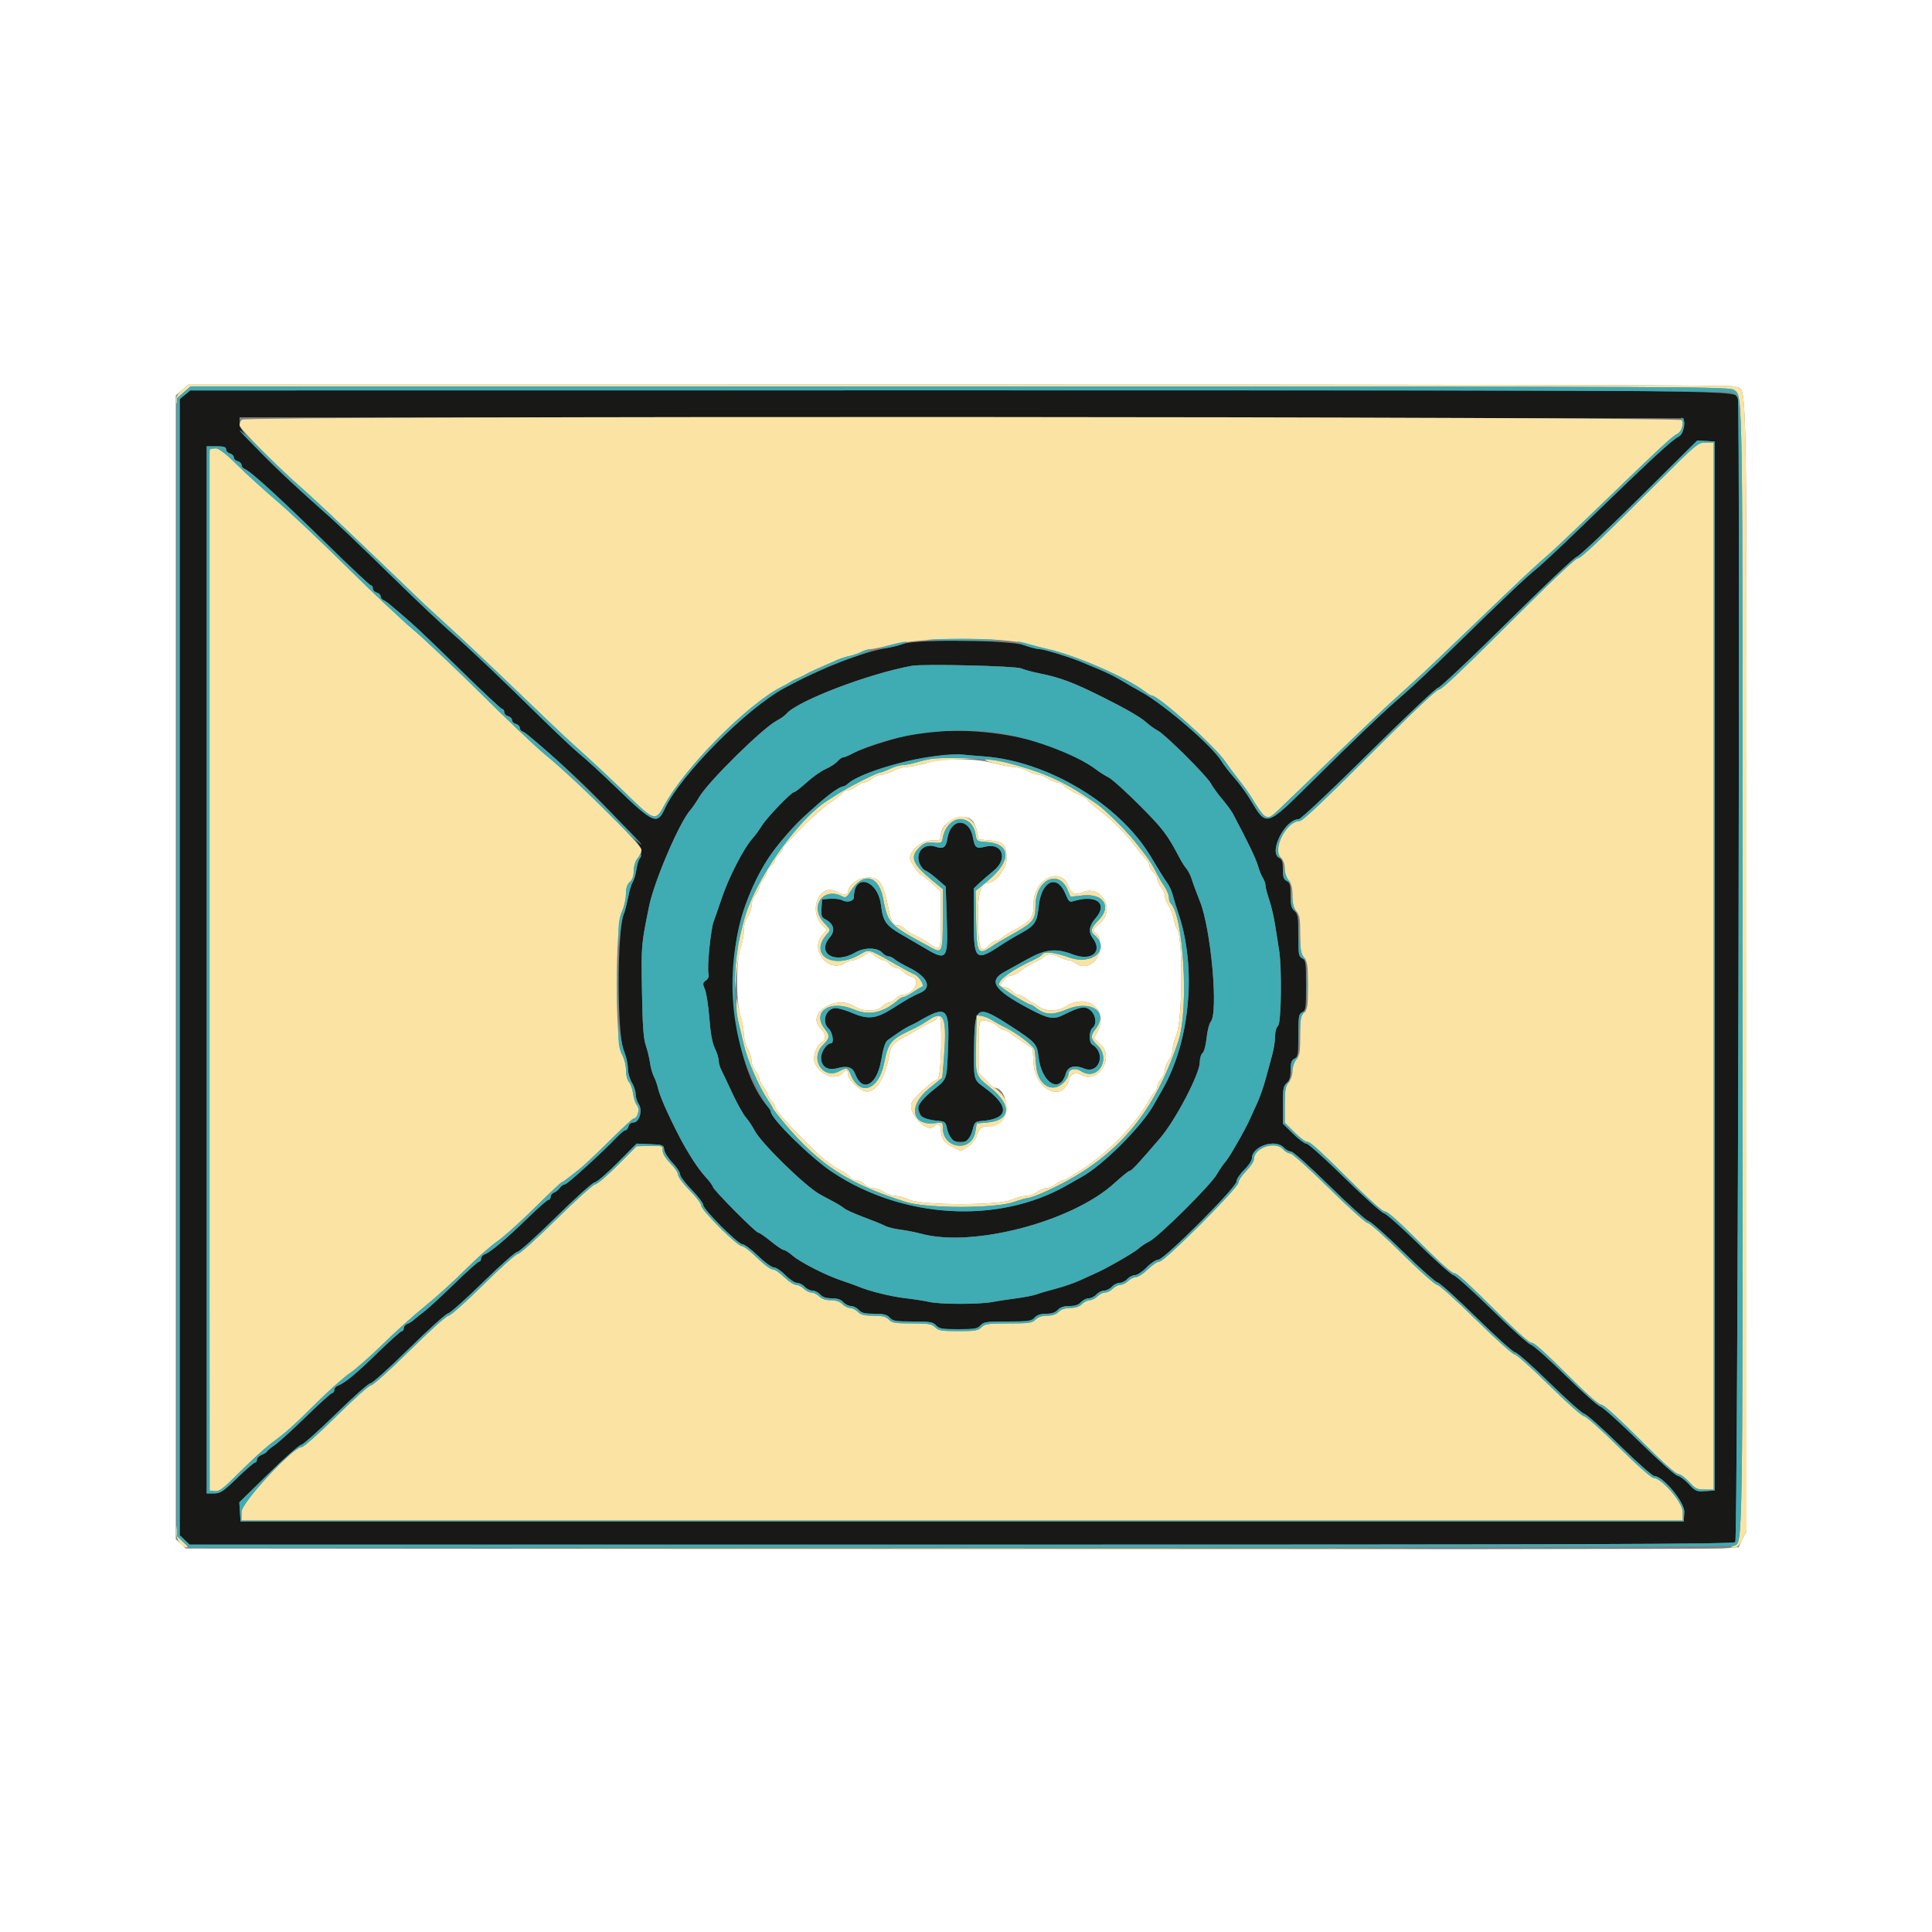 <svg id="svg" version="1.1" xmlns="http://www.w3.org/2000/svg" xmlns:xlink="http://www.w3.org/1999/xlink" width="400" height="400" viewBox="0, 0, 400,400"><rect x="0" y="0" width="400" height="400" fill="#808080" stroke="none"/><g id="svgg"><path id="path0" d="M38.300 81.729 L 37.200 82.630 37.200 200.245 L 37.200 317.861 38.232 318.830 L 39.264 319.800 199.012 319.800 C 329.552 319.800,358.855 319.705,359.280 319.280 C 359.798 318.762,360.332 84.694,359.819 82.569 C 359.376 80.727,366.017 80.799,198.481 80.814 L 39.400 80.829 38.300 81.729 M348.546 88.190 C 348.511 89.243,348.255 89.919,347.790 90.190 C 345.964 91.256,341.980 94.946,327.533 108.958 C 323.426 112.941,319.196 116.897,318.133 117.750 C 315.957 119.494,311.036 124.159,300.869 134.112 C 297.056 137.844,292.466 142.159,290.669 143.700 C 286.622 147.168,281.192 152.334,271.596 161.844 C 262.103 171.252,262.245 171.207,259.000 165.775 C 258.120 164.302,256.577 162.175,255.570 161.048 C 254.564 159.922,253.361 158.370,252.899 157.600 C 250.998 154.436,241.066 145.871,236.200 143.198 C 234.880 142.474,232.990 141.384,232.000 140.776 C 231.010 140.169,229.030 139.189,227.600 138.598 C 226.170 138.007,224.460 137.295,223.800 137.015 C 221.563 136.067,216.108 134.400,215.242 134.400 C 214.768 134.400,213.350 134.031,212.090 133.580 C 209.115 132.515,189.794 132.315,186.995 133.321 C 186.112 133.638,184.582 134.024,183.595 134.179 C 178.736 134.941,170.102 138.302,162.477 142.400 C 154.558 146.655,140.821 160.510,137.624 167.464 C 136.080 170.823,135.258 170.473,127.810 163.277 C 124.736 160.307,121.341 157.181,120.266 156.332 C 119.191 155.482,115.317 151.847,111.656 148.253 C 102.668 139.428,97.264 134.304,93.211 130.762 C 91.347 129.133,86.757 124.809,83.011 121.154 C 72.520 110.918,69.705 108.247,65.657 104.690 C 55.983 96.187,49.600 89.515,49.600 87.905 L 49.600 86.399 199.100 86.499 L 348.600 86.600 348.546 88.190 M355.000 200.000 L 355.000 308.600 353.060 308.724 C 351.247 308.839,351.025 308.744,349.659 307.264 C 348.856 306.394,347.807 305.618,347.329 305.541 C 346.850 305.463,343.253 302.250,339.334 298.400 C 335.415 294.550,331.815 291.310,331.334 291.200 C 330.852 291.090,327.620 288.210,324.151 284.800 C 320.681 281.390,317.442 278.510,316.952 278.400 C 316.461 278.290,312.854 275.050,308.935 271.200 C 305.015 267.350,301.415 264.110,300.934 264.000 C 300.452 263.890,297.220 261.010,293.751 257.600 C 290.281 254.190,287.039 251.310,286.546 251.200 C 286.053 251.090,282.400 247.805,278.428 243.900 C 274.457 239.995,270.896 236.800,270.516 236.800 C 270.136 236.800,268.874 235.861,267.713 234.714 L 265.600 232.627 265.600 228.776 C 265.600 225.432,265.706 224.829,266.400 224.200 C 266.989 223.667,267.200 222.968,267.200 221.552 C 267.200 220.038,267.370 219.537,268.000 219.200 C 268.725 218.812,268.800 218.362,268.800 214.400 C 268.800 210.438,268.875 209.988,269.600 209.600 C 270.337 209.206,270.400 208.762,270.400 204.000 C 270.400 199.238,270.337 198.794,269.600 198.400 C 268.876 198.012,268.800 197.562,268.800 193.648 C 268.800 189.832,268.706 189.239,268.000 188.600 C 267.361 188.022,267.200 187.368,267.200 185.352 C 267.200 183.238,267.070 182.759,266.400 182.400 C 265.766 182.061,265.600 181.562,265.600 180.000 C 265.600 178.438,265.434 177.939,264.800 177.600 C 262.595 176.420,266.086 169.600,268.896 169.600 C 269.311 169.600,275.430 163.839,283.236 156.100 C 290.725 148.675,297.252 142.510,297.741 142.400 C 298.230 142.290,304.711 136.170,312.143 128.800 C 319.575 121.430,326.020 115.340,326.465 115.267 C 326.910 115.194,332.703 109.748,339.337 103.165 L 351.400 91.195 353.200 91.298 L 355.000 91.400 355.000 200.000 M46.800 93.037 C 46.800 93.388,47.160 93.769,47.600 93.884 C 48.040 93.999,48.400 94.359,48.400 94.684 C 48.400 95.009,48.760 95.369,49.200 95.484 C 49.640 95.599,50.000 95.948,50.000 96.259 C 50.000 96.570,50.258 96.924,50.574 97.045 C 51.877 97.545,57.762 102.911,67.702 112.663 C 72.489 117.358,76.584 121.200,76.802 121.200 C 77.021 121.200,77.200 121.487,77.200 121.837 C 77.200 122.188,77.560 122.569,78.000 122.684 C 78.440 122.799,78.800 123.148,78.800 123.459 C 78.800 123.770,79.058 124.124,79.374 124.245 C 79.939 124.462,80.681 125.068,85.150 128.959 C 86.388 130.037,91.040 134.492,95.489 138.859 C 99.938 143.227,103.763 146.800,103.989 146.800 C 104.215 146.800,104.400 147.087,104.400 147.437 C 104.400 147.788,104.760 148.169,105.200 148.284 C 105.640 148.399,106.000 148.759,106.000 149.084 C 106.000 149.409,106.360 149.769,106.800 149.884 C 107.240 149.999,107.600 150.348,107.600 150.659 C 107.600 150.970,107.858 151.324,108.174 151.445 C 108.738 151.662,109.451 152.243,113.950 156.157 C 122.458 163.559,132.800 174.442,132.800 175.993 C 132.800 176.851,132.630 177.658,132.423 177.786 C 132.216 177.914,131.926 178.869,131.780 179.909 C 131.633 180.949,131.276 182.179,130.986 182.642 C 130.696 183.104,130.341 184.184,130.198 185.042 C 130.054 185.899,129.549 187.860,129.074 189.400 C 127.736 193.741,127.758 213.801,129.104 217.386 C 129.597 218.699,130.000 220.449,130.000 221.276 C 130.000 222.104,130.359 223.370,130.799 224.090 C 131.238 224.811,131.598 225.901,131.599 226.514 C 131.599 227.127,131.886 228.065,132.236 228.599 C 133.090 229.902,132.364 232.400,131.132 232.400 C 130.662 232.400,130.238 232.734,130.116 233.200 C 130.001 233.640,129.724 234.000,129.501 234.000 C 129.277 234.000,128.533 234.589,127.847 235.308 C 124.704 238.604,117.456 245.200,116.978 245.200 C 116.685 245.200,116.210 245.527,115.923 245.926 C 115.635 246.326,115.085 246.770,114.700 246.914 C 114.315 247.057,114.000 247.451,114.000 247.787 C 114.000 248.124,113.804 248.400,113.564 248.400 C 113.325 248.400,111.300 250.186,109.064 252.368 C 104.857 256.476,101.513 259.281,100.300 259.721 C 99.915 259.861,99.600 260.251,99.600 260.587 C 99.600 260.924,99.418 261.200,99.195 261.200 C 98.972 261.200,96.677 263.256,94.095 265.769 C 91.513 268.281,88.680 270.887,87.800 271.559 C 86.920 272.232,85.930 273.026,85.600 273.326 C 85.270 273.625,84.685 273.984,84.300 274.122 C 83.915 274.261,83.600 274.651,83.600 274.987 C 83.600 275.324,83.418 275.600,83.195 275.600 C 82.972 275.600,80.677 277.657,78.095 280.172 C 73.620 284.529,71.448 286.314,69.900 286.907 C 69.515 287.054,69.200 287.451,69.200 287.787 C 69.200 288.124,69.017 288.400,68.792 288.400 C 68.568 288.400,66.143 290.587,63.403 293.260 C 60.663 295.933,57.741 298.588,56.911 299.160 C 56.080 299.732,55.336 300.347,55.258 300.526 C 55.180 300.705,54.685 301.016,54.158 301.216 C 53.631 301.416,53.200 301.855,53.200 302.190 C 53.200 302.526,53.021 302.800,52.803 302.800 C 52.585 302.800,50.920 304.240,49.103 305.999 C 46.168 308.842,45.633 309.199,44.300 309.199 L 42.800 309.200 42.800 200.800 L 42.800 92.400 44.800 92.400 C 46.363 92.400,46.800 92.539,46.800 93.037 M211.400 138.381 C 212.060 138.665,213.770 139.128,215.200 139.411 C 219.435 140.249,222.249 141.303,228.200 144.282 C 233.273 146.820,236.183 148.507,237.400 149.615 C 238.060 150.215,239.104 150.962,239.720 151.275 C 241.215 152.033,249.899 160.681,250.692 162.200 C 251.036 162.860,252.076 164.300,253.003 165.400 C 253.930 166.500,254.938 167.869,255.244 168.443 C 258.263 174.106,259.995 177.701,260.429 179.203 C 260.714 180.191,261.185 181.355,261.474 181.789 C 261.763 182.223,262.000 182.897,262.000 183.287 C 262.000 183.678,262.351 185.033,262.780 186.298 C 263.209 187.564,263.764 189.950,264.013 191.600 C 264.262 193.250,264.618 195.500,264.804 196.600 C 265.431 200.315,265.283 211.833,264.600 212.400 C 264.243 212.697,264.000 213.571,264.000 214.562 C 264.000 215.477,263.728 217.210,263.395 218.413 C 263.063 219.616,262.443 221.895,262.017 223.479 C 261.592 225.062,260.794 227.312,260.245 228.479 C 259.696 229.645,259.056 231.050,258.822 231.600 C 257.960 233.628,254.574 239.570,253.766 240.471 C 253.308 240.982,252.464 242.210,251.892 243.200 C 250.607 245.420,239.919 256.032,238.000 256.993 C 237.230 257.378,236.182 258.078,235.671 258.547 C 234.781 259.364,228.889 262.735,226.800 263.622 C 226.250 263.856,224.845 264.496,223.679 265.045 C 222.512 265.594,220.262 266.378,218.679 266.787 C 217.095 267.195,215.292 267.726,214.672 267.965 C 214.052 268.205,212.162 268.579,210.472 268.797 C 208.782 269.014,206.500 269.363,205.400 269.572 C 202.733 270.079,194.652 270.068,192.400 269.555 C 191.410 269.329,189.160 268.978,187.400 268.774 C 184.418 268.429,179.920 267.306,177.600 266.329 C 177.050 266.097,175.529 265.552,174.220 265.118 C 170.965 264.038,165.680 261.342,164.086 259.949 C 163.363 259.317,162.552 258.800,162.283 258.800 C 162.014 258.800,160.807 257.990,159.600 257.000 C 158.393 256.010,157.214 255.200,156.981 255.200 C 156.449 255.200,147.600 246.266,147.600 245.729 C 147.600 245.513,146.873 244.540,145.983 243.568 C 144.528 241.976,142.385 238.669,140.690 235.400 C 138.236 230.668,136.561 226.845,136.179 225.104 C 136.039 224.467,135.677 223.468,135.373 222.884 C 135.070 222.299,134.709 221.006,134.571 220.011 C 134.433 219.015,134.039 217.390,133.697 216.400 C 133.223 215.033,133.034 212.337,132.912 205.200 C 132.748 195.689,132.751 195.652,134.394 187.600 C 135.455 182.400,140.658 170.275,142.929 167.713 C 143.361 167.226,144.184 166.022,144.757 165.038 C 146.624 161.838,157.907 150.717,160.827 149.200 C 161.611 148.792,162.502 148.159,162.807 147.792 C 165.005 145.144,179.841 139.467,188.800 137.847 C 191.147 137.423,210.216 137.874,211.400 138.381 M191.000 151.655 C 187.769 152.008,179.062 154.629,176.425 156.043 C 175.648 156.459,174.812 156.800,174.568 156.800 C 174.324 156.800,173.781 157.183,173.362 157.652 C 172.943 158.120,171.852 158.827,170.938 159.221 C 170.024 159.616,168.267 160.853,167.034 161.970 C 165.800 163.086,164.624 164.000,164.420 164.000 C 163.826 164.000,158.787 169.245,157.696 171.000 C 157.149 171.880,156.326 173.011,155.867 173.514 C 154.031 175.528,150.864 181.657,149.416 186.000 C 148.792 187.870,148.043 190.030,147.751 190.800 C 147.143 192.401,146.359 200.356,146.685 201.605 C 146.826 202.143,146.638 202.630,146.152 202.986 C 145.469 203.485,145.451 203.657,145.954 204.868 C 146.259 205.600,146.667 208.270,146.862 210.800 C 147.106 213.975,147.461 215.909,148.008 217.044 C 148.443 217.948,148.800 219.090,148.800 219.582 C 148.800 220.074,149.045 220.954,149.345 221.538 C 149.644 222.122,150.679 224.301,151.645 226.380 C 152.610 228.459,153.870 230.709,154.445 231.380 C 155.020 232.051,155.830 233.266,156.245 234.079 C 157.525 236.586,166.432 245.329,169.600 247.186 C 170.150 247.509,171.396 248.184,172.369 248.687 C 173.343 249.190,174.423 249.854,174.769 250.163 C 175.116 250.472,176.930 251.292,178.800 251.986 C 180.670 252.680,182.650 253.487,183.200 253.779 C 183.750 254.071,185.190 254.434,186.400 254.585 C 187.610 254.736,189.590 255.126,190.800 255.452 C 201.465 258.321,221.988 252.933,230.706 244.976 C 232.259 243.559,233.700 242.400,233.908 242.400 C 234.291 242.400,235.548 241.047,240.224 235.600 C 243.367 231.940,248.409 222.291,248.403 219.949 C 248.402 219.151,248.657 218.285,248.971 218.024 C 249.296 217.754,249.660 216.400,249.818 214.875 C 249.970 213.404,250.351 211.907,250.665 211.549 C 252.295 209.689,250.736 192.328,248.425 186.600 C 247.804 185.060,247.071 183.080,246.797 182.200 C 246.523 181.320,246.007 180.267,245.649 179.860 C 245.292 179.453,244.640 178.432,244.200 177.590 C 241.704 172.818,240.797 171.623,236.051 166.852 C 233.219 164.003,230.293 161.360,229.550 160.977 C 228.808 160.594,227.653 159.866,226.985 159.358 C 219.041 153.321,204.409 150.188,191.000 151.655 M203.800 156.616 C 216.927 157.606,231.654 166.432,238.179 177.220 C 238.850 178.331,239.760 179.833,240.200 180.559 C 240.640 181.284,241.333 182.351,241.740 182.930 C 242.147 183.508,242.625 184.571,242.802 185.291 C 242.979 186.011,243.492 187.680,243.941 189.000 C 247.803 200.340,246.440 215.541,240.659 225.600 C 240.090 226.590,239.270 228.030,238.837 228.800 C 236.328 233.264,228.421 241.175,224.000 243.643 C 223.230 244.072,221.790 244.887,220.800 245.453 C 206.718 253.502,186.875 252.357,172.303 242.656 C 167.902 239.726,159.600 231.578,159.600 230.188 C 159.600 230.009,159.349 229.579,159.041 229.231 C 151.837 221.086,149.513 199.862,154.427 187.081 C 157.090 180.153,159.754 175.955,164.971 170.464 C 167.464 167.839,173.852 162.800,174.686 162.800 C 174.824 162.800,175.221 162.547,175.569 162.237 C 178.719 159.428,193.631 155.635,199.200 156.226 C 199.970 156.307,202.040 156.483,203.800 156.616 M197.081 171.110 C 196.727 171.501,196.314 172.597,196.162 173.545 C 195.853 175.478,195.318 175.859,193.703 175.296 C 191.325 174.467,189.428 176.453,190.387 178.769 C 190.661 179.431,191.182 180.074,191.543 180.196 C 191.904 180.319,193.010 181.120,194.000 181.976 L 195.800 183.532 196.000 189.666 C 196.306 199.048,196.217 199.153,190.739 195.874 C 189.936 195.393,188.088 194.315,186.634 193.477 C 183.409 191.621,182.818 190.773,182.400 187.400 C 181.744 182.111,176.800 180.657,176.800 185.753 C 176.800 186.566,175.410 186.940,174.400 186.400 C 173.943 186.155,172.811 186.011,171.885 186.078 L 170.200 186.200 170.081 188.022 C 169.978 189.606,170.090 189.913,170.937 190.366 C 172.653 191.284,172.979 192.672,171.807 194.065 C 168.985 197.418,172.864 199.691,177.123 197.180 C 178.904 196.130,181.641 196.140,182.600 197.200 C 182.998 197.640,183.597 198.000,183.930 198.000 C 184.264 198.000,184.821 198.257,185.169 198.571 C 185.516 198.885,186.924 199.700,188.297 200.381 C 192.083 202.259,193.040 204.532,190.484 205.575 C 189.115 206.134,187.540 207.021,185.000 208.662 C 181.514 210.914,179.797 211.144,176.601 209.785 C 175.112 209.152,173.442 208.672,172.890 208.717 C 170.907 208.882,170.080 211.625,171.600 213.000 C 172.374 213.700,172.738 216.000,172.075 216.000 C 171.203 216.000,170.000 217.722,170.000 218.970 C 170.000 220.854,171.347 221.716,173.402 221.148 C 175.447 220.584,176.529 220.945,177.068 222.375 C 178.544 226.284,181.531 224.713,182.428 219.556 C 182.896 216.869,183.283 215.702,183.836 215.309 C 186.476 213.435,187.513 212.766,188.400 212.366 C 188.950 212.118,189.670 211.756,190.000 211.561 C 196.008 208.026,196.611 208.519,196.290 216.714 C 196.018 223.685,196.136 223.332,193.332 225.581 C 190.288 228.023,189.768 228.875,190.397 230.393 C 190.892 231.589,191.449 231.815,194.586 232.094 C 195.548 232.180,195.818 232.427,196.016 233.400 C 196.495 235.748,197.098 236.400,198.790 236.400 C 200.531 236.400,200.823 236.109,201.400 233.800 C 201.763 232.348,201.929 232.190,203.200 232.092 C 209.004 231.644,209.155 229.028,203.611 225.012 C 201.555 223.524,201.547 223.485,201.686 216.000 C 201.830 208.150,202.323 207.929,209.410 212.535 C 214.368 215.757,214.714 216.139,215.001 218.716 C 215.614 224.206,219.429 226.602,220.663 222.272 C 221.081 220.805,222.494 220.410,224.441 221.217 C 227.553 222.506,229.088 218.038,226.137 216.280 C 225.411 215.847,225.455 213.419,226.200 212.800 C 227.114 212.042,226.930 210.261,225.830 209.229 C 224.762 208.224,223.615 208.396,220.316 210.054 C 218.097 211.169,217.116 210.996,212.874 208.738 C 205.723 204.933,204.519 203.038,208.060 201.162 C 208.643 200.853,210.641 199.745,212.501 198.700 C 216.424 196.495,218.548 196.252,222.096 197.600 C 225.998 199.083,228.408 197.079,226.213 194.176 C 225.298 192.967,225.492 191.628,226.800 190.139 C 229.517 187.044,226.975 185.108,222.156 186.602 C 221.443 186.823,221.205 186.596,220.620 185.133 C 218.910 180.859,215.617 182.305,215.066 187.573 C 214.715 190.928,214.261 191.635,211.480 193.156 C 210.116 193.902,208.191 195.050,207.203 195.708 C 201.995 199.174,201.600 198.806,201.600 190.489 L 201.600 183.938 202.720 182.869 C 203.336 182.281,204.686 181.116,205.720 180.280 C 208.785 177.802,207.550 174.390,203.921 175.311 C 202.096 175.774,201.828 175.553,201.397 173.226 C 200.908 170.593,198.582 169.452,197.081 171.110 M137.521 238.041 C 137.587 238.614,138.352 239.822,139.221 240.726 C 140.089 241.630,140.800 242.708,140.800 243.122 C 140.800 243.536,141.880 244.982,143.200 246.335 C 144.520 247.688,145.600 249.108,145.600 249.490 C 145.600 250.417,152.785 257.600,153.712 257.600 C 154.112 257.600,155.556 258.678,156.920 259.996 C 158.297 261.328,159.764 262.395,160.219 262.396 C 160.669 262.398,161.741 263.120,162.600 264.000 C 163.462 264.882,164.547 265.600,165.019 265.600 C 165.490 265.600,166.202 265.960,166.600 266.400 C 166.998 266.840,167.718 267.200,168.200 267.200 C 168.682 267.200,169.402 267.560,169.800 268.000 C 170.305 268.558,171.032 268.800,172.200 268.800 C 173.368 268.800,174.095 269.042,174.600 269.600 C 174.998 270.040,175.718 270.400,176.200 270.400 C 176.682 270.400,177.402 270.760,177.800 271.200 C 178.375 271.836,179.032 272.000,181.000 272.000 C 182.968 272.000,183.625 272.164,184.200 272.800 C 184.834 273.500,185.432 273.600,189.000 273.600 C 192.568 273.600,193.166 273.700,193.800 274.400 C 194.429 275.095,195.032 275.200,198.400 275.200 C 201.768 275.200,202.371 275.095,203.000 274.400 C 203.649 273.683,204.232 273.600,208.600 273.600 C 212.968 273.600,213.551 273.517,214.200 272.800 C 214.705 272.242,215.432 272.000,216.600 272.000 C 217.768 272.000,218.495 271.758,219.000 271.200 C 219.505 270.642,220.232 270.400,221.400 270.400 C 222.568 270.400,223.295 270.158,223.800 269.600 C 224.198 269.160,224.918 268.800,225.400 268.800 C 225.882 268.800,226.602 268.440,227.000 268.000 C 227.398 267.560,228.118 267.200,228.600 267.200 C 229.082 267.200,229.802 266.840,230.200 266.400 C 230.598 265.960,231.318 265.600,231.800 265.600 C 232.282 265.600,233.002 265.240,233.400 264.800 C 233.798 264.360,234.510 264.000,234.981 264.000 C 235.453 264.000,236.538 263.282,237.400 262.400 C 238.267 261.512,239.346 260.800,239.824 260.800 C 241.025 260.800,256.000 245.825,256.000 244.624 C 256.000 244.146,256.712 243.067,257.600 242.200 C 258.480 241.341,259.200 240.258,259.200 239.794 C 259.200 237.318,264.077 235.697,265.800 237.600 C 266.198 238.040,266.858 238.400,267.266 238.400 C 267.689 238.400,271.109 241.449,275.228 245.500 C 279.200 249.405,282.843 252.690,283.325 252.800 C 283.806 252.910,287.048 255.790,290.529 259.200 C 294.010 262.610,297.215 265.459,297.651 265.531 C 298.087 265.603,301.719 268.885,305.722 272.824 C 309.725 276.764,313.314 279.990,313.697 279.993 C 314.081 279.997,317.286 282.835,320.819 286.300 C 324.353 289.765,327.602 292.659,328.039 292.730 C 328.476 292.802,331.751 295.725,335.317 299.226 C 338.883 302.727,342.121 305.593,342.514 305.596 C 344.328 305.607,348.852 311.081,348.722 313.108 L 348.600 315.000 199.200 315.000 L 49.800 315.000 49.675 313.019 L 49.550 311.038 55.560 305.149 C 58.865 301.910,61.926 299.201,62.363 299.130 C 62.799 299.058,66.047 296.165,69.581 292.700 C 73.114 289.235,76.319 286.397,76.703 286.393 C 77.086 286.390,80.675 283.164,84.678 279.224 C 88.681 275.285,92.316 272.003,92.756 271.931 C 93.196 271.859,96.447 268.965,99.981 265.500 C 103.514 262.035,106.719 259.197,107.103 259.193 C 107.486 259.190,111.089 255.950,115.109 251.993 C 119.129 248.037,122.733 244.800,123.117 244.800 C 123.501 244.800,125.612 242.994,127.808 240.787 L 131.800 236.774 134.600 236.887 C 137.285 236.995,137.405 237.043,137.521 238.041 " stroke="none" fill="#181816" fill-rule="evenodd"></path><path id="path1" d="M0.000 200.000 L 0.000 400.000 200.000 400.000 L 400.000 400.000 400.000 200.000 L 400.000 0.000 200.000 0.000 L 0.000 0.000 0.000 200.000 M359.225 80.013 C 361.813 81.398,361.600 70.620,361.600 200.258 L 361.600 316.947 360.781 318.639 L 359.962 320.331 356.681 320.587 C 354.876 320.727,282.539 320.787,195.932 320.721 L 38.464 320.600 37.432 319.630 L 36.400 318.661 36.400 200.259 L 36.400 81.858 37.700 80.745 L 39.000 79.633 198.726 79.616 C 307.921 79.605,358.697 79.731,359.225 80.013 M191.600 158.029 C 190.170 158.451,188.414 158.798,187.699 158.798 C 186.983 158.799,185.725 159.160,184.904 159.600 C 184.084 160.040,182.988 160.400,182.469 160.400 C 181.950 160.400,181.069 160.760,180.509 161.200 C 179.950 161.640,179.230 162.000,178.909 162.000 C 178.589 162.000,177.869 162.360,177.309 162.800 C 176.750 163.240,175.965 163.600,175.566 163.600 C 175.167 163.600,174.696 163.831,174.520 164.114 C 174.344 164.397,173.210 165.278,172.000 166.070 C 170.790 166.863,168.316 169.017,166.502 170.856 C 161.967 175.454,162.000 175.417,162.000 175.872 C 162.000 176.094,161.640 176.602,161.200 177.000 C 160.760 177.398,160.400 177.965,160.400 178.259 C 160.400 178.553,160.040 179.018,159.600 179.293 C 159.160 179.568,158.800 180.085,158.800 180.442 C 158.800 180.800,158.440 181.550,158.000 182.109 C 157.560 182.669,157.200 183.389,157.200 183.709 C 157.200 184.030,156.840 184.750,156.400 185.309 C 155.960 185.869,155.599 186.838,155.597 187.463 C 155.596 188.088,155.237 189.140,154.800 189.800 C 154.324 190.518,154.004 191.677,154.003 192.686 C 154.001 193.613,153.692 195.233,153.315 196.286 C 152.358 198.958,152.360 207.325,153.317 210.373 C 153.693 211.568,154.000 213.233,154.000 214.074 C 154.000 214.915,154.360 216.275,154.800 217.096 C 155.240 217.916,155.600 219.062,155.600 219.640 C 155.600 220.219,155.960 221.150,156.400 221.709 C 156.840 222.269,157.200 222.989,157.200 223.309 C 157.200 223.630,157.535 224.321,157.945 224.846 C 158.355 225.371,158.812 226.189,158.960 226.664 C 159.109 227.139,159.494 227.746,159.815 228.013 C 160.137 228.280,160.400 228.717,160.400 228.985 C 160.400 229.605,162.627 232.223,166.200 235.803 C 170.398 240.010,171.494 240.907,174.448 242.554 C 175.191 242.969,175.944 243.554,176.120 243.854 C 176.296 244.154,176.853 244.400,177.358 244.400 C 177.863 244.400,178.602 244.760,179.000 245.200 C 179.398 245.640,180.191 246.001,180.762 246.003 C 181.333 246.004,182.340 246.363,183.000 246.800 C 183.660 247.237,184.740 247.600,185.400 247.606 C 186.060 247.612,187.385 247.974,188.344 248.409 C 190.943 249.588,206.954 249.582,209.400 248.400 C 210.280 247.975,211.602 247.621,212.337 247.614 C 213.072 247.606,214.131 247.240,214.691 246.800 C 215.250 246.360,216.109 246.000,216.600 246.000 C 217.091 246.000,217.950 245.640,218.509 245.200 C 219.069 244.760,219.730 244.400,219.979 244.400 C 220.228 244.400,220.920 244.078,221.516 243.684 C 222.112 243.290,222.894 242.795,223.254 242.584 C 228.744 239.358,235.201 232.811,237.968 227.663 C 238.281 227.082,238.776 226.367,239.068 226.075 C 239.361 225.782,239.600 225.269,239.600 224.935 C 239.600 224.600,239.960 223.869,240.400 223.309 C 240.840 222.750,241.200 221.891,241.200 221.400 C 241.200 220.909,241.560 220.050,242.000 219.491 C 242.440 218.931,242.800 217.907,242.800 217.215 C 242.800 216.523,243.136 215.201,243.547 214.278 C 244.838 211.379,244.963 193.846,243.703 192.322 C 243.466 192.035,243.149 191.080,242.998 190.200 C 242.848 189.320,242.382 188.112,241.963 187.516 C 241.543 186.920,241.200 186.048,241.200 185.579 C 241.200 185.110,240.840 184.269,240.400 183.709 C 239.960 183.150,239.600 182.384,239.600 182.008 C 239.600 181.632,239.240 180.998,238.800 180.600 C 238.360 180.202,238.000 179.584,238.000 179.227 C 238.000 178.870,237.685 178.279,237.300 177.914 C 236.915 177.549,236.240 176.769,235.800 176.182 C 233.123 172.605,230.613 170.045,227.300 167.510 C 226.145 166.627,225.200 165.785,225.200 165.640 C 225.200 165.494,224.705 165.152,224.100 164.880 C 222.312 164.074,220.644 163.101,220.075 162.532 C 219.782 162.239,219.241 161.999,218.871 161.997 C 218.502 161.996,217.660 161.637,217.000 161.200 C 216.340 160.763,215.437 160.404,214.994 160.403 C 214.551 160.401,213.516 160.040,212.696 159.600 C 211.875 159.160,210.617 158.796,209.901 158.791 C 209.186 158.785,207.262 158.425,205.627 157.991 C 201.654 156.934,195.249 156.951,191.600 158.029 M201.328 169.920 C 201.686 170.316,202.126 171.351,202.306 172.220 L 202.633 173.800 204.954 174.008 C 207.792 174.262,208.400 174.936,208.400 177.828 C 208.400 179.830,206.075 182.800,204.508 182.800 C 202.978 182.800,202.376 185.152,202.489 190.694 C 202.610 196.679,203.041 197.580,204.852 195.636 C 205.281 195.176,205.881 194.800,206.187 194.800 C 206.493 194.800,206.994 194.549,207.302 194.241 C 207.609 193.934,208.904 193.126,210.180 192.445 C 213.489 190.679,214.000 189.962,214.000 187.086 C 214.000 181.942,219.719 179.178,221.253 183.581 C 221.745 184.991,222.731 185.397,224.125 184.762 C 227.909 183.037,231.021 188.343,227.800 191.028 C 226.220 192.345,226.112 192.701,227.077 193.407 C 227.562 193.762,227.754 194.489,227.754 195.975 C 227.754 199.149,224.857 201.076,222.624 199.387 C 222.196 199.064,221.566 198.799,221.224 198.798 C 220.881 198.796,220.084 198.526,219.454 198.198 C 218.133 197.509,216.561 197.416,216.196 198.006 C 216.058 198.229,215.373 198.676,214.673 198.998 C 213.305 199.627,212.367 200.193,210.851 201.300 C 210.323 201.685,209.596 202.000,209.235 202.000 C 208.546 202.000,207.200 203.326,207.200 204.005 C 207.200 204.222,207.562 204.400,208.004 204.400 C 208.446 204.400,209.116 204.760,209.493 205.200 C 209.870 205.640,210.474 206.000,210.835 206.000 C 211.196 206.000,211.950 206.360,212.509 206.800 C 213.069 207.240,213.649 207.600,213.800 207.600 C 213.951 207.600,214.531 207.960,215.091 208.400 C 216.426 209.450,219.014 209.450,220.600 208.400 C 225.045 205.456,229.646 209.046,227.234 213.575 L 226.502 214.950 227.851 216.222 C 230.897 219.095,227.147 224.655,223.656 222.443 C 222.790 221.895,221.613 222.411,221.351 223.452 C 220.122 228.349,214.362 225.776,214.000 220.169 L 213.800 217.074 211.800 215.732 C 210.700 214.995,209.448 214.123,209.019 213.795 C 208.589 213.468,208.011 213.200,207.734 213.200 C 207.458 213.200,206.909 212.865,206.516 212.456 C 205.726 211.636,203.960 211.087,203.132 211.405 C 202.727 211.560,202.600 212.859,202.600 216.846 L 202.600 222.083 204.094 223.642 C 204.915 224.499,205.694 225.200,205.824 225.200 C 208.471 225.200,209.350 231.066,206.919 232.501 C 206.105 232.981,204.965 233.325,204.387 233.264 C 203.218 233.142,202.690 233.635,202.130 235.372 C 201.922 236.016,201.128 236.939,200.364 237.422 L 198.976 238.300 197.255 237.490 C 195.509 236.668,194.800 235.596,194.800 233.774 C 194.800 232.758,194.070 232.490,193.328 233.232 C 191.893 234.667,187.939 230.464,188.741 228.356 C 189.145 227.293,192.840 223.928,194.100 223.476 C 194.909 223.186,195.203 210.400,194.400 210.400 C 194.180 210.400,194.000 210.562,194.000 210.761 C 194.000 210.959,193.505 211.326,192.900 211.577 C 192.295 211.827,191.080 212.473,190.200 213.012 C 189.320 213.552,188.150 214.220,187.600 214.498 C 185.232 215.694,184.479 216.457,184.225 217.919 C 183.350 222.956,181.558 226.000,179.466 226.000 C 178.225 226.000,175.600 223.617,175.600 222.490 C 175.600 221.459,175.112 221.341,174.400 222.200 C 172.941 223.958,169.187 222.275,168.599 219.598 C 168.323 218.338,169.261 216.105,170.221 215.737 C 171.059 215.415,170.932 213.843,170.000 213.000 C 166.632 209.952,173.013 205.759,177.000 208.400 C 178.640 209.486,181.617 209.486,182.600 208.400 C 182.998 207.960,183.628 207.600,184.000 207.600 C 184.372 207.600,185.002 207.240,185.400 206.800 C 185.798 206.360,186.350 206.000,186.626 206.000 C 189.239 206.000,190.930 202.749,188.618 202.169 C 188.090 202.036,187.348 201.584,186.967 201.164 C 186.587 200.744,185.972 200.400,185.600 200.400 C 185.228 200.400,184.598 200.040,184.200 199.600 C 183.802 199.160,183.227 198.800,182.922 198.800 C 182.617 198.800,181.849 198.417,181.215 197.948 L 180.063 197.096 178.684 197.948 C 177.926 198.417,176.995 198.800,176.615 198.800 C 176.234 198.800,175.424 199.095,174.813 199.456 C 171.468 201.432,167.669 196.680,170.194 193.680 L 171.189 192.498 170.268 191.549 C 167.238 188.426,169.725 182.690,173.259 184.650 C 174.515 185.347,175.600 185.334,175.600 184.622 C 175.600 183.439,177.362 181.955,179.001 181.760 C 182.069 181.393,182.801 182.382,184.065 188.600 C 184.527 190.875,184.994 191.600,186.000 191.600 C 186.386 191.600,186.935 191.880,187.219 192.223 C 187.504 192.566,188.291 193.102,188.968 193.415 C 190.244 194.004,191.036 194.463,192.884 195.684 C 194.748 196.916,194.800 196.774,194.800 190.472 L 194.800 184.544 192.939 182.872 C 191.916 181.952,190.971 181.200,190.839 181.200 C 190.341 181.200,188.400 178.410,188.400 177.694 C 188.400 176.018,190.864 174.000,192.910 174.000 C 194.705 174.000,194.800 173.945,194.802 172.900 C 194.807 170.065,199.514 167.916,201.328 169.920 " stroke="none" fill="#ffffff" fill-rule="evenodd"></path><path id="path2" d="M37.700 80.745 C 36.854 81.470,36.414 82.197,36.440 82.829 C 36.477 83.742,36.495 83.749,36.740 82.952 C 36.883 82.485,37.566 81.630,38.258 81.052 L 39.515 80.000 198.858 80.013 C 353.791 80.026,358.225 80.047,359.095 80.773 C 360.842 82.231,360.800 79.285,360.800 200.366 C 360.800 322.758,360.851 319.279,359.050 320.006 L 358.200 320.349 359.064 320.375 C 359.699 320.393,360.151 319.941,360.764 318.674 L 361.600 316.947 361.600 200.258 C 361.600 70.620,361.813 81.398,359.225 80.013 C 358.697 79.731,307.921 79.605,198.726 79.616 L 39.000 79.633 37.700 80.745 M50.080 86.880 C 49.816 87.144,49.600 87.673,49.600 88.056 C 49.600 88.696,57.396 96.630,61.586 100.255 C 64.402 102.692,69.113 107.110,78.569 116.185 C 83.391 120.813,87.621 124.870,87.969 125.200 C 88.316 125.530,90.850 127.852,93.600 130.360 C 96.350 132.868,102.470 138.652,107.200 143.214 C 111.930 147.776,116.874 152.474,118.187 153.654 C 122.754 157.759,125.825 160.624,129.913 164.591 C 135.559 170.070,135.703 170.109,137.600 166.631 C 141.923 158.704,155.021 145.539,161.999 142.108 C 162.549 141.837,163.270 141.432,163.600 141.207 C 163.930 140.983,164.650 140.620,165.200 140.401 C 165.750 140.181,166.470 139.828,166.800 139.616 C 167.327 139.277,169.354 138.352,173.400 136.603 C 174.060 136.318,175.197 135.958,175.927 135.804 C 176.657 135.651,177.737 135.273,178.327 134.965 C 178.917 134.657,179.771 134.404,180.225 134.402 C 180.678 134.401,182.442 134.035,184.145 133.589 C 190.510 131.922,207.424 131.803,213.000 133.387 C 214.100 133.699,215.810 134.131,216.800 134.348 C 222.639 135.623,233.492 140.369,237.150 143.246 C 237.677 143.661,238.267 144.000,238.462 144.000 C 239.832 144.000,251.587 154.545,253.648 157.622 C 254.171 158.404,255.410 160.072,256.400 161.328 C 257.389 162.585,258.559 164.203,259.000 164.924 C 262.054 169.927,262.245 170.020,264.674 167.700 C 265.537 166.875,270.554 162.047,275.822 156.972 C 281.090 151.897,286.660 146.601,288.200 145.204 C 289.740 143.807,291.990 141.768,293.200 140.674 C 294.410 139.580,299.360 134.870,304.200 130.208 C 314.297 120.482,317.785 117.204,320.600 114.796 C 321.700 113.855,326.920 108.903,332.200 103.793 C 343.691 92.672,346.229 90.317,347.246 89.835 C 348.090 89.435,348.620 87.949,348.256 87.001 C 347.946 86.193,50.887 86.073,50.080 86.880 M343.549 99.531 C 330.940 112.168,327.327 115.600,326.634 115.600 C 326.276 115.600,321.962 119.605,317.048 124.500 C 302.169 139.320,298.516 142.800,297.835 142.800 C 297.476 142.800,293.162 146.805,288.248 151.700 C 273.333 166.556,269.715 170.000,269.024 170.000 C 266.308 170.000,263.393 175.793,265.200 177.600 C 265.703 178.103,266.000 178.933,266.000 179.837 C 266.000 180.668,266.337 181.703,266.800 182.291 C 267.378 183.026,267.600 183.914,267.600 185.491 C 267.600 187.068,267.822 187.956,268.400 188.691 C 269.072 189.545,269.200 190.314,269.200 193.491 C 269.200 196.668,269.328 197.437,270.000 198.291 C 270.698 199.178,270.800 199.914,270.800 204.054 C 270.800 208.267,270.710 208.890,270.000 209.600 C 269.308 210.292,269.200 210.933,269.200 214.346 C 269.200 217.686,269.077 218.448,268.400 219.309 C 267.950 219.881,267.600 220.932,267.600 221.709 C 267.600 222.486,267.250 223.538,266.800 224.109 C 266.133 224.958,266.000 225.732,266.000 228.782 L 266.000 232.438 267.981 234.419 C 269.070 235.509,270.262 236.400,270.629 236.400 C 271.312 236.400,272.922 237.873,281.233 246.100 C 283.845 248.685,286.280 250.800,286.645 250.800 C 287.332 250.800,289.230 252.520,296.245 259.500 C 298.511 261.755,300.665 263.600,301.031 263.600 C 301.712 263.600,303.324 265.075,311.633 273.300 C 314.245 275.885,316.679 278.000,317.042 278.000 C 317.715 278.000,319.323 279.459,326.629 286.700 C 328.904 288.955,331.064 290.800,331.428 290.800 C 332.084 290.800,334.620 293.129,342.640 301.100 C 344.909 303.355,347.096 305.200,347.499 305.200 C 347.903 305.200,348.895 305.920,349.704 306.800 C 351.005 308.215,351.385 308.400,352.988 308.400 L 354.800 308.400 354.800 200.000 L 354.800 91.600 353.100 91.631 C 351.436 91.662,351.234 91.829,343.549 99.531 M43.385 93.300 C 43.281 93.575,43.241 142.130,43.298 201.200 L 43.400 308.600 44.492 308.726 C 45.415 308.832,46.221 308.210,49.708 304.702 C 51.976 302.420,54.904 299.753,56.214 298.776 C 59.426 296.380,60.582 295.343,65.854 290.130 C 68.340 287.672,71.324 285.029,72.487 284.257 C 73.649 283.485,76.704 280.788,79.276 278.263 C 81.848 275.738,85.778 272.205,88.009 270.413 C 90.239 268.620,94.013 265.204,96.395 262.823 C 98.777 260.441,101.697 257.847,102.885 257.059 C 104.072 256.271,107.515 253.190,110.536 250.213 C 113.556 247.236,116.130 244.800,116.256 244.800 C 116.382 244.800,116.988 244.395,117.603 243.900 C 118.218 243.405,119.310 242.550,120.030 242.000 C 120.750 241.450,123.474 238.885,126.084 236.300 C 128.694 233.715,130.972 231.600,131.147 231.600 C 131.974 231.600,132.541 229.619,131.918 228.904 C 131.581 228.517,131.207 227.421,131.086 226.469 C 130.966 225.517,130.583 224.423,130.234 224.037 C 129.856 223.620,129.600 222.621,129.600 221.563 C 129.600 220.470,129.257 219.176,128.707 218.194 C 127.349 215.769,127.362 191.652,128.723 188.800 C 129.208 187.784,129.586 186.200,129.591 185.162 C 129.598 183.840,129.825 183.121,130.400 182.600 C 130.942 182.110,131.200 181.368,131.200 180.301 C 131.200 179.332,131.508 178.335,132.000 177.709 C 132.440 177.150,132.800 176.362,132.800 175.959 C 132.800 174.859,119.320 161.527,112.772 156.151 C 110.917 154.629,105.080 149.090,99.800 143.843 C 94.520 138.597,88.150 132.571,85.644 130.452 C 83.138 128.333,76.872 122.421,71.720 117.314 C 66.567 112.207,60.080 106.087,57.303 103.714 C 54.527 101.341,50.767 97.915,48.949 96.100 C 45.680 92.838,43.901 91.943,43.385 93.300 M193.000 157.086 C 192.340 157.177,190.912 157.510,189.827 157.826 C 188.742 158.142,187.392 158.406,186.827 158.414 C 186.262 158.421,185.080 158.775,184.200 159.200 C 183.320 159.625,182.373 159.979,182.096 159.986 C 181.494 160.003,175.580 163.005,173.600 164.299 C 172.830 164.803,171.840 165.435,171.400 165.704 C 164.979 169.631,156.003 182.616,153.914 191.000 C 153.694 191.880,153.261 193.612,152.951 194.849 C 152.641 196.086,152.311 199.146,152.217 201.649 L 152.047 206.200 152.393 202.144 C 152.583 199.913,153.022 197.252,153.369 196.230 C 153.716 195.208,154.001 193.613,154.003 192.686 C 154.004 191.677,154.324 190.518,154.800 189.800 C 155.237 189.140,155.596 188.088,155.597 187.463 C 155.599 186.838,155.960 185.869,156.400 185.309 C 156.840 184.750,157.200 184.030,157.200 183.709 C 157.200 183.389,157.560 182.669,158.000 182.109 C 158.440 181.550,158.800 180.800,158.800 180.442 C 158.800 180.085,159.160 179.568,159.600 179.293 C 160.040 179.018,160.400 178.553,160.400 178.259 C 160.400 177.965,160.760 177.398,161.200 177.000 C 161.640 176.602,162.000 176.094,162.000 175.872 C 162.000 175.417,161.967 175.454,166.502 170.856 C 168.316 169.017,170.790 166.863,172.000 166.070 C 173.210 165.278,174.344 164.397,174.520 164.114 C 174.696 163.831,175.167 163.600,175.566 163.600 C 175.965 163.600,176.750 163.240,177.309 162.800 C 177.869 162.360,178.589 162.000,178.909 162.000 C 179.230 162.000,179.950 161.640,180.509 161.200 C 181.069 160.760,181.950 160.400,182.469 160.400 C 182.988 160.400,184.084 160.040,184.904 159.600 C 185.725 159.160,186.999 158.800,187.735 158.800 C 188.471 158.800,189.956 158.509,191.036 158.153 C 192.116 157.798,195.250 157.378,198.000 157.221 L 203.000 156.935 198.600 156.928 C 196.180 156.923,193.660 156.994,193.000 157.086 M205.800 158.014 C 207.340 158.435,209.186 158.784,209.901 158.789 C 210.617 158.795,211.875 159.160,212.696 159.600 C 213.516 160.040,214.551 160.401,214.994 160.403 C 215.437 160.404,216.340 160.763,217.000 161.200 C 217.660 161.637,218.502 161.996,218.871 161.997 C 219.241 161.999,219.782 162.239,220.075 162.532 C 220.644 163.101,222.312 164.074,224.100 164.880 C 224.705 165.152,225.200 165.494,225.200 165.640 C 225.200 165.785,226.145 166.627,227.300 167.510 C 230.613 170.045,233.123 172.605,235.800 176.182 C 236.240 176.769,236.915 177.549,237.300 177.914 C 237.685 178.279,238.000 178.870,238.000 179.227 C 238.000 179.584,238.360 180.202,238.800 180.600 C 239.240 180.998,239.600 181.632,239.600 182.008 C 239.600 182.384,239.960 183.150,240.400 183.709 C 240.840 184.269,241.200 185.110,241.200 185.579 C 241.200 186.048,241.543 186.920,241.963 187.516 C 242.382 188.112,242.848 189.320,242.998 190.200 C 243.149 191.080,243.466 192.035,243.703 192.322 C 244.963 193.846,244.838 211.379,243.547 214.278 C 243.136 215.201,242.800 216.523,242.800 217.215 C 242.800 217.907,242.440 218.931,242.000 219.491 C 241.560 220.050,241.200 220.909,241.200 221.400 C 241.200 221.891,240.840 222.750,240.400 223.309 C 239.960 223.869,239.600 224.600,239.600 224.935 C 239.600 225.269,239.361 225.782,239.068 226.075 C 238.776 226.367,238.281 227.082,237.968 227.663 C 235.201 232.811,228.744 239.358,223.254 242.584 C 222.894 242.795,222.112 243.290,221.516 243.684 C 220.920 244.078,220.228 244.400,219.979 244.400 C 219.730 244.400,219.069 244.760,218.509 245.200 C 217.950 245.640,217.091 246.000,216.600 246.000 C 216.109 246.000,215.250 246.360,214.691 246.800 C 214.131 247.240,213.072 247.606,212.337 247.614 C 211.602 247.621,210.280 247.975,209.400 248.400 C 206.954 249.582,190.943 249.588,188.344 248.409 C 187.385 247.974,186.060 247.612,185.400 247.606 C 184.740 247.600,183.660 247.237,183.000 246.800 C 182.340 246.363,181.333 246.004,180.762 246.003 C 180.191 246.001,179.398 245.640,179.000 245.200 C 178.602 244.760,177.863 244.400,177.358 244.400 C 176.853 244.400,176.296 244.154,176.120 243.854 C 175.944 243.554,175.191 242.969,174.448 242.554 C 171.494 240.907,170.398 240.010,166.200 235.803 C 162.627 232.223,160.400 229.605,160.400 228.985 C 160.400 228.717,160.137 228.280,159.815 228.013 C 159.494 227.746,159.109 227.139,158.960 226.664 C 158.812 226.189,158.355 225.371,157.945 224.846 C 157.535 224.321,157.200 223.630,157.200 223.309 C 157.200 222.989,156.840 222.269,156.400 221.709 C 155.960 221.150,155.600 220.219,155.600 219.640 C 155.600 219.062,155.240 217.916,154.800 217.096 C 154.360 216.275,154.000 214.915,154.000 214.074 C 154.000 213.233,153.742 211.658,153.426 210.573 C 153.110 209.488,152.777 208.060,152.686 207.400 C 152.561 206.499,152.505 206.642,152.460 207.974 C 152.427 208.949,152.655 210.749,152.966 211.974 C 153.278 213.198,153.713 215.010,153.932 216.000 C 154.700 219.462,157.049 224.886,159.070 227.865 C 159.581 228.619,160.000 229.336,160.000 229.459 C 160.000 229.582,161.155 231.059,162.566 232.741 C 169.675 241.213,175.848 245.188,187.600 248.860 C 191.939 250.216,206.000 250.219,209.887 248.866 C 211.255 248.390,212.629 248.000,212.939 248.000 C 213.249 248.000,214.560 247.535,215.852 246.966 C 230.478 240.523,238.753 231.260,243.988 215.471 C 246.152 208.943,245.065 189.705,242.380 187.020 C 242.171 186.811,242.000 186.251,242.000 185.776 C 242.000 185.301,241.593 184.302,241.096 183.556 C 240.599 182.810,239.962 181.750,239.680 181.200 C 238.283 178.472,237.692 177.603,234.825 174.062 C 232.920 171.709,228.607 167.476,227.056 166.436 C 226.534 166.086,225.318 165.274,224.354 164.630 C 219.691 161.521,214.588 159.382,208.200 157.860 C 204.197 156.907,202.214 157.033,205.800 158.014 M196.022 170.500 C 195.277 171.295,194.803 172.227,194.802 172.900 C 194.800 173.945,194.705 174.000,192.910 174.000 C 190.864 174.000,188.400 176.018,188.400 177.694 C 188.400 178.410,190.341 181.200,190.839 181.200 C 190.971 181.200,191.916 181.952,192.939 182.872 L 194.800 184.544 194.800 190.472 C 194.800 196.774,194.748 196.916,192.884 195.684 C 191.036 194.463,190.244 194.004,188.968 193.415 C 188.291 193.102,187.504 192.566,187.219 192.223 C 186.935 191.880,186.386 191.600,186.000 191.600 C 184.994 191.600,184.527 190.875,184.065 188.600 C 182.801 182.382,182.069 181.393,179.001 181.760 C 177.362 181.955,175.600 183.439,175.600 184.622 C 175.600 185.334,174.515 185.347,173.259 184.650 C 169.725 182.690,167.238 188.426,170.268 191.549 L 171.189 192.498 170.194 193.680 C 167.669 196.680,171.468 201.432,174.813 199.456 C 175.424 199.095,176.234 198.800,176.615 198.800 C 176.995 198.800,177.926 198.417,178.684 197.948 L 180.063 197.096 181.215 197.948 C 181.849 198.417,182.617 198.800,182.922 198.800 C 183.227 198.800,183.802 199.160,184.200 199.600 C 184.598 200.040,185.228 200.400,185.600 200.400 C 185.972 200.400,186.587 200.744,186.967 201.164 C 187.348 201.584,188.090 202.036,188.618 202.169 C 190.930 202.749,189.239 206.000,186.626 206.000 C 186.350 206.000,185.798 206.360,185.400 206.800 C 185.002 207.240,184.372 207.600,184.000 207.600 C 183.628 207.600,182.998 207.960,182.600 208.400 C 181.617 209.486,178.640 209.486,177.000 208.400 C 173.013 205.759,166.632 209.952,170.000 213.000 C 170.932 213.843,171.059 215.415,170.221 215.737 C 169.261 216.105,168.323 218.338,168.599 219.598 C 169.187 222.275,172.941 223.958,174.400 222.200 C 175.112 221.341,175.600 221.459,175.600 222.490 C 175.600 223.617,178.225 226.000,179.466 226.000 C 181.558 226.000,183.350 222.956,184.225 217.919 C 184.479 216.457,185.232 215.694,187.600 214.498 C 188.150 214.220,189.320 213.552,190.200 213.012 C 191.080 212.473,192.295 211.827,192.900 211.577 C 193.505 211.326,194.000 210.959,194.000 210.761 C 194.000 210.562,194.180 210.400,194.400 210.400 C 195.203 210.400,194.909 223.186,194.100 223.476 C 192.840 223.928,189.145 227.293,188.741 228.356 C 187.939 230.464,191.893 234.667,193.328 233.232 C 194.070 232.490,194.800 232.758,194.800 233.774 C 194.800 235.596,195.509 236.668,197.255 237.490 L 198.976 238.300 200.364 237.422 C 201.128 236.939,201.922 236.016,202.130 235.372 C 202.690 233.635,203.218 233.142,204.387 233.264 C 208.060 233.650,209.919 229.057,207.193 226.332 C 206.571 225.709,205.955 225.200,205.824 225.200 C 205.694 225.200,204.915 224.499,204.094 223.642 L 202.600 222.083 202.600 216.846 C 202.600 212.859,202.727 211.560,203.132 211.405 C 203.960 211.087,205.726 211.636,206.516 212.456 C 206.909 212.865,207.458 213.200,207.734 213.200 C 208.011 213.200,208.589 213.468,209.019 213.795 C 209.448 214.123,210.700 214.995,211.800 215.732 L 213.800 217.074 214.000 220.169 C 214.362 225.776,220.122 228.349,221.351 223.452 C 221.613 222.411,222.790 221.895,223.656 222.443 C 227.147 224.655,230.897 219.095,227.851 216.222 L 226.502 214.950 227.234 213.575 C 229.646 209.046,225.045 205.456,220.600 208.400 C 219.014 209.450,216.426 209.450,215.091 208.400 C 214.531 207.960,213.951 207.600,213.800 207.600 C 213.649 207.600,213.069 207.240,212.509 206.800 C 211.950 206.360,211.196 206.000,210.835 206.000 C 210.474 206.000,209.870 205.640,209.493 205.200 C 209.116 204.760,208.446 204.400,208.004 204.400 C 207.562 204.400,207.200 204.222,207.200 204.005 C 207.200 203.326,208.546 202.000,209.235 202.000 C 209.596 202.000,210.323 201.685,210.851 201.300 C 212.367 200.193,213.305 199.627,214.673 198.998 C 215.373 198.676,216.058 198.229,216.196 198.006 C 216.561 197.416,218.133 197.509,219.454 198.198 C 220.084 198.526,220.881 198.796,221.224 198.798 C 221.566 198.799,222.196 199.064,222.624 199.387 C 224.857 201.076,227.754 199.149,227.754 195.975 C 227.754 194.489,227.562 193.762,227.077 193.407 C 226.112 192.701,226.220 192.345,227.800 191.028 C 231.021 188.343,227.909 183.037,224.125 184.762 C 222.731 185.397,221.745 184.991,221.253 183.581 C 219.719 179.178,214.000 181.942,214.000 187.086 C 214.000 189.962,213.489 190.679,210.180 192.445 C 208.904 193.126,207.609 193.934,207.302 194.241 C 206.994 194.549,206.493 194.800,206.187 194.800 C 205.881 194.800,205.281 195.176,204.852 195.636 C 203.041 197.580,202.610 196.679,202.489 190.694 C 202.376 185.152,202.978 182.800,204.508 182.800 C 206.075 182.800,208.400 179.830,208.400 177.828 C 208.400 174.936,207.792 174.262,204.954 174.008 L 202.633 173.800 202.306 172.220 C 201.611 168.859,198.387 167.976,196.022 170.500 M200.806 170.325 C 201.328 170.747,201.807 171.707,201.956 172.625 C 202.209 174.192,202.220 174.201,204.205 174.325 C 209.383 174.651,209.511 178.260,204.490 182.384 L 201.979 184.446 202.090 190.523 C 202.213 197.306,202.492 197.827,205.082 196.109 C 206.384 195.246,206.905 194.938,210.400 192.964 C 213.904 190.986,214.380 190.327,214.391 187.447 C 214.411 182.124,219.201 179.834,221.052 184.262 L 221.636 185.660 224.192 185.386 C 228.524 184.922,230.254 187.720,227.400 190.573 C 225.884 192.089,225.679 192.836,226.574 193.579 C 230.051 196.464,226.216 199.948,221.433 198.250 C 218.349 197.156,216.225 196.913,215.796 197.606 C 215.658 197.829,214.973 198.278,214.273 198.603 C 209.580 200.783,206.821 202.727,206.806 203.865 C 206.801 204.274,212.758 208.000,213.418 208.000 C 213.559 208.000,214.125 208.355,214.677 208.789 C 216.367 210.119,217.988 210.184,220.723 209.032 C 225.829 206.883,229.667 209.447,226.800 213.091 C 225.719 214.465,225.790 215.083,227.177 216.379 C 230.204 219.206,227.207 223.996,223.806 221.767 C 222.613 220.985,221.200 221.354,221.200 222.446 C 221.200 222.882,220.724 223.680,220.142 224.219 C 217.714 226.469,214.782 224.536,214.513 220.509 C 214.428 219.239,214.281 217.822,214.187 217.361 C 214.016 216.524,210.347 213.749,207.888 212.597 C 207.180 212.265,206.060 211.650,205.400 211.230 C 204.740 210.810,203.750 210.406,203.200 210.333 L 202.200 210.200 202.085 215.800 C 201.940 222.877,201.840 222.571,205.183 225.302 C 209.573 228.889,209.255 231.969,204.448 232.400 L 202.219 232.600 201.918 234.371 C 201.192 238.647,195.200 237.892,195.200 233.524 C 195.200 232.379,195.125 232.321,193.900 232.508 C 188.761 233.296,187.841 229.040,192.354 225.354 L 195.089 223.119 195.345 220.099 C 196.140 210.690,195.561 208.978,192.320 211.156 C 191.374 211.792,189.970 212.607,189.200 212.967 C 184.349 215.235,183.931 215.726,183.026 220.208 C 181.905 225.760,178.037 227.057,176.140 222.518 C 175.515 221.022,175.336 220.968,173.746 221.798 C 170.305 223.592,167.585 219.154,170.400 216.338 C 171.813 214.925,171.871 214.453,170.800 213.091 C 167.958 209.478,171.767 206.881,176.800 209.000 C 179.981 210.339,182.919 209.688,186.031 206.955 C 186.379 206.650,186.866 206.400,187.114 206.400 C 187.362 206.400,188.208 205.963,188.995 205.429 C 189.782 204.895,190.642 204.386,190.905 204.298 C 191.522 204.093,190.242 202.061,189.277 201.714 C 188.905 201.580,186.764 200.420,184.521 199.135 C 179.976 196.533,179.885 196.510,178.200 197.527 C 172.563 200.930,167.269 197.756,171.259 193.365 C 172.009 192.539,172.002 192.514,170.609 191.037 C 167.475 187.714,170.443 183.482,174.416 185.609 C 175.064 185.955,175.331 185.777,176.184 184.426 C 178.640 180.535,181.880 181.209,182.789 185.800 C 183.897 191.398,183.845 191.344,193.063 196.333 C 195.044 197.406,195.200 196.961,195.200 190.250 L 195.200 184.074 193.100 182.357 C 188.882 178.907,188.293 177.419,190.362 175.437 C 191.338 174.502,191.801 174.346,193.262 174.462 C 194.921 174.594,195.009 174.546,195.200 173.400 C 195.730 170.218,198.678 168.601,200.806 170.325 M127.874 241.256 C 125.715 243.425,123.632 245.200,123.245 245.200 C 122.858 245.200,119.257 248.440,115.244 252.400 C 111.231 256.360,107.628 259.600,107.237 259.600 C 106.846 259.600,103.617 262.480,100.062 266.000 C 96.469 269.557,93.274 272.400,92.869 272.400 C 92.462 272.400,88.924 275.574,84.844 279.600 C 80.831 283.560,77.228 286.800,76.837 286.800 C 76.446 286.800,73.217 289.680,69.662 293.200 C 65.971 296.854,62.879 299.600,62.454 299.600 C 60.655 299.600,50.000 311.081,50.000 313.020 L 50.000 314.800 199.200 314.800 L 348.400 314.800 348.400 313.037 C 348.400 311.090,344.034 306.000,342.364 306.000 C 341.916 306.000,338.939 303.364,335.138 299.600 C 331.497 295.995,328.353 293.200,327.938 293.200 C 327.524 293.200,324.379 290.405,320.738 286.800 C 317.183 283.280,313.954 280.400,313.563 280.400 C 313.172 280.400,309.569 277.160,305.556 273.200 C 301.476 269.174,297.938 266.000,297.531 266.000 C 297.126 266.000,293.931 263.157,290.338 259.600 C 286.783 256.080,283.554 253.200,283.163 253.200 C 282.772 253.200,279.169 249.960,275.156 246.000 C 271.038 241.937,267.540 238.800,267.126 238.800 C 266.722 238.800,266.084 238.440,265.707 238.000 C 264.090 236.111,259.600 237.608,259.600 240.036 C 259.600 240.473,258.880 241.558,258.000 242.447 C 257.120 243.336,256.400 244.419,256.400 244.854 C 256.400 245.928,241.128 261.200,240.054 261.200 C 239.619 261.200,238.536 261.920,237.647 262.800 C 236.758 263.680,235.664 264.400,235.216 264.400 C 234.767 264.400,234.040 264.760,233.600 265.200 C 233.160 265.640,232.440 266.000,232.000 266.000 C 231.560 266.000,230.840 266.360,230.400 266.800 C 229.960 267.240,229.240 267.600,228.800 267.600 C 228.360 267.600,227.640 267.960,227.200 268.400 C 226.760 268.840,226.040 269.200,225.600 269.200 C 225.160 269.200,224.440 269.560,224.000 270.000 C 223.467 270.533,222.667 270.800,221.600 270.800 C 220.533 270.800,219.733 271.067,219.200 271.600 C 218.667 272.133,217.867 272.400,216.800 272.400 C 215.733 272.400,214.933 272.667,214.400 273.200 C 213.689 273.911,213.067 274.000,208.800 274.000 C 204.533 274.000,203.911 274.089,203.200 274.800 C 202.507 275.493,201.867 275.600,198.400 275.600 C 194.933 275.600,194.293 275.493,193.600 274.800 C 192.907 274.107,192.267 274.000,188.800 274.000 C 185.333 274.000,184.693 273.893,184.000 273.200 C 183.378 272.578,182.667 272.400,180.800 272.400 C 178.933 272.400,178.222 272.222,177.600 271.600 C 177.160 271.160,176.440 270.800,176.000 270.800 C 175.560 270.800,174.840 270.440,174.400 270.000 C 173.867 269.467,173.067 269.200,172.000 269.200 C 170.933 269.200,170.133 268.933,169.600 268.400 C 169.160 267.960,168.440 267.600,168.000 267.600 C 167.560 267.600,166.840 267.240,166.400 266.800 C 165.960 266.360,165.233 266.000,164.784 266.000 C 164.336 266.000,163.242 265.280,162.353 264.400 C 161.464 263.520,160.380 262.800,159.944 262.800 C 159.508 262.800,158.064 261.720,156.736 260.400 C 155.408 259.080,153.996 258.000,153.599 258.000 C 152.639 258.000,145.200 250.583,145.200 249.626 C 145.200 249.215,144.120 247.792,142.800 246.464 C 141.480 245.136,140.400 243.692,140.400 243.256 C 140.400 242.820,139.680 241.736,138.800 240.847 C 137.778 239.815,137.200 238.864,137.200 238.216 C 137.200 237.223,137.139 237.201,134.500 237.256 L 131.800 237.312 127.874 241.256 M36.464 317.230 C 36.399 318.689,37.636 320.400,38.756 320.400 C 39.034 320.400,38.718 319.943,38.055 319.385 C 37.296 318.747,36.789 317.892,36.688 317.085 L 36.528 315.800 36.464 317.230 M119.267 320.700 C 162.754 320.756,234.034 320.756,277.667 320.700 C 321.300 320.644,285.720 320.598,198.600 320.598 C 111.480 320.598,75.780 320.644,119.267 320.700 " stroke="none" fill="#fbe3a4" fill-rule="evenodd"></path><path id="path3" d="M38.000 81.229 L 36.600 82.425 36.600 200.245 L 36.600 318.066 37.906 319.233 L 39.213 320.400 198.580 320.400 C 295.687 320.400,358.330 320.255,358.925 320.029 C 360.871 319.288,360.800 323.849,360.800 200.366 C 360.800 79.285,360.842 82.231,359.095 80.773 C 358.225 80.047,353.803 80.027,198.800 80.030 L 39.400 80.033 38.000 81.229 M358.591 81.269 C 359.156 81.526,359.709 82.111,359.819 82.569 C 360.332 84.694,359.798 318.762,359.280 319.280 C 358.855 319.705,329.552 319.800,199.012 319.800 L 39.264 319.800 38.232 318.830 L 37.200 317.861 37.200 200.245 L 37.200 82.630 38.300 81.729 L 39.400 80.829 198.481 80.814 C 319.231 80.803,357.810 80.913,358.591 81.269 M348.219 86.901 C 348.615 87.940,348.124 89.419,347.246 89.835 C 346.229 90.317,343.691 92.672,332.200 103.793 C 326.920 108.903,321.700 113.855,320.600 114.796 C 317.785 117.204,314.297 120.482,304.200 130.208 C 299.360 134.870,294.410 139.580,293.200 140.674 C 291.990 141.768,289.740 143.807,288.200 145.204 C 286.660 146.601,281.090 151.897,275.822 156.972 C 270.554 162.047,265.537 166.875,264.674 167.700 C 262.245 170.020,262.054 169.927,259.000 164.924 C 258.559 164.203,257.389 162.585,256.400 161.328 C 255.410 160.072,254.171 158.404,253.648 157.622 C 251.587 154.545,239.832 144.000,238.462 144.000 C 238.267 144.000,237.677 143.661,237.150 143.246 C 233.492 140.369,222.639 135.623,216.800 134.348 C 215.810 134.131,214.054 133.665,212.899 133.312 C 211.743 132.958,210.706 132.761,210.594 132.872 C 210.334 133.133,214.234 134.400,215.297 134.400 C 216.119 134.400,221.628 136.094,223.800 137.015 C 224.460 137.295,226.170 138.007,227.600 138.598 C 229.030 139.189,231.010 140.169,232.000 140.776 C 232.990 141.384,234.880 142.474,236.200 143.198 C 241.066 145.871,250.998 154.436,252.899 157.600 C 253.361 158.370,254.564 159.922,255.570 161.048 C 256.577 162.175,258.120 164.302,259.000 165.775 C 262.245 171.207,262.103 171.252,271.596 161.844 C 281.192 152.334,286.622 147.168,290.669 143.700 C 292.466 142.159,297.056 137.844,300.869 134.112 C 311.036 124.159,315.957 119.494,318.133 117.750 C 319.196 116.897,323.426 112.941,327.533 108.958 C 342.056 94.873,345.962 91.250,347.483 90.453 C 348.533 89.903,349.158 87.396,348.426 86.670 C 348.062 86.309,348.014 86.362,348.219 86.901 M49.600 89.082 C 49.600 89.521,60.936 100.540,65.657 104.690 C 69.705 108.247,72.520 110.918,83.011 121.154 C 86.757 124.809,91.347 129.133,93.211 130.762 C 97.264 134.304,102.668 139.428,111.656 148.253 C 115.317 151.847,119.191 155.482,120.266 156.332 C 121.341 157.181,124.736 160.307,127.810 163.277 C 135.258 170.473,136.080 170.823,137.624 167.464 C 140.822 160.507,154.587 146.627,162.481 142.400 C 168.020 139.434,172.164 137.572,176.400 136.145 C 179.150 135.220,180.950 134.449,180.400 134.433 C 179.850 134.418,178.917 134.657,178.327 134.965 C 177.737 135.273,176.657 135.651,175.927 135.804 C 175.197 135.958,174.060 136.318,173.400 136.603 C 169.354 138.352,167.327 139.277,166.800 139.616 C 166.470 139.828,165.750 140.181,165.200 140.401 C 164.650 140.620,163.930 140.983,163.600 141.207 C 163.270 141.432,162.549 141.837,161.999 142.108 C 155.021 145.539,141.923 158.704,137.600 166.631 C 135.703 170.109,135.559 170.070,129.913 164.591 C 125.825 160.624,122.754 157.759,118.187 153.654 C 116.874 152.474,111.930 147.776,107.200 143.214 C 102.470 138.652,96.350 132.868,93.600 130.360 C 90.850 127.852,88.316 125.530,87.969 125.200 C 87.621 124.870,83.391 120.813,78.569 116.185 C 69.113 107.110,64.402 102.692,61.586 100.255 C 60.604 99.405,57.505 96.469,54.700 93.731 C 51.895 90.992,49.600 88.900,49.600 89.082 M339.337 103.165 C 332.703 109.748,326.910 115.194,326.465 115.267 C 326.020 115.340,319.575 121.430,312.143 128.800 C 304.711 136.170,298.230 142.290,297.741 142.400 C 297.252 142.510,290.725 148.675,283.236 156.100 C 275.430 163.839,269.311 169.600,268.896 169.600 C 266.008 169.600,262.574 176.481,264.900 177.608 C 265.712 178.002,265.732 177.989,265.100 177.478 C 263.275 176.002,266.425 170.000,269.024 170.000 C 269.715 170.000,273.333 166.556,288.248 151.700 C 293.162 146.805,297.476 142.800,297.835 142.800 C 298.516 142.800,302.169 139.320,317.048 124.500 C 321.962 119.605,326.276 115.600,326.634 115.600 C 327.310 115.600,330.216 112.849,343.643 99.500 C 351.322 91.866,351.643 91.600,353.195 91.600 L 354.800 91.600 354.800 200.000 L 354.800 308.400 352.988 308.400 C 351.385 308.400,351.005 308.215,349.704 306.800 C 348.895 305.920,347.903 305.200,347.499 305.200 C 347.096 305.200,344.909 303.355,342.640 301.100 C 334.620 293.129,332.084 290.800,331.428 290.800 C 331.064 290.800,328.904 288.955,326.629 286.700 C 319.323 279.459,317.715 278.000,317.042 278.000 C 316.679 278.000,314.245 275.885,311.633 273.300 C 303.324 265.075,301.712 263.600,301.031 263.600 C 300.665 263.600,298.511 261.755,296.245 259.500 C 289.230 252.520,287.332 250.800,286.645 250.800 C 286.280 250.800,283.845 248.685,281.233 246.100 C 272.922 237.873,271.312 236.400,270.629 236.400 C 270.262 236.400,269.070 235.509,267.981 234.419 L 266.000 232.438 266.000 228.751 C 266.000 225.822,266.144 224.892,266.700 224.231 C 267.399 223.401,267.399 223.401,266.500 224.162 C 265.682 224.855,265.600 225.274,265.600 228.776 L 265.600 232.627 267.713 234.714 C 268.874 235.861,270.136 236.800,270.516 236.800 C 270.896 236.800,274.457 239.995,278.428 243.900 C 282.400 247.805,286.053 251.090,286.546 251.200 C 287.039 251.310,290.281 254.190,293.751 257.600 C 297.220 261.010,300.452 263.890,300.934 264.000 C 301.415 264.110,305.015 267.350,308.935 271.200 C 312.854 275.050,316.461 278.290,316.952 278.400 C 317.442 278.510,320.681 281.390,324.151 284.800 C 327.620 288.210,330.852 291.090,331.334 291.200 C 331.815 291.310,335.415 294.550,339.334 298.400 C 343.253 302.250,346.850 305.463,347.329 305.541 C 347.807 305.618,348.856 306.394,349.659 307.264 C 351.025 308.744,351.247 308.839,353.060 308.724 L 355.000 308.600 355.000 200.000 L 355.000 91.400 353.200 91.298 L 351.400 91.195 339.337 103.165 M42.800 200.800 L 42.800 309.200 44.300 309.199 C 45.633 309.199,46.168 308.842,49.103 305.999 C 50.920 304.240,52.585 302.800,52.803 302.800 C 53.021 302.800,53.200 302.526,53.200 302.190 C 53.200 301.855,53.631 301.416,54.158 301.216 C 54.685 301.016,55.180 300.705,55.258 300.526 C 55.336 300.347,56.080 299.732,56.911 299.160 C 57.741 298.588,60.663 295.933,63.403 293.260 C 66.143 290.587,68.568 288.400,68.792 288.400 C 69.017 288.400,69.200 288.124,69.200 287.787 C 69.200 287.451,69.515 287.054,69.900 286.907 C 71.448 286.314,73.620 284.529,78.095 280.172 C 80.677 277.657,82.972 275.600,83.195 275.600 C 83.418 275.600,83.600 275.324,83.600 274.987 C 83.600 274.651,83.915 274.261,84.300 274.122 C 84.685 273.984,85.270 273.625,85.600 273.326 C 85.930 273.026,86.920 272.232,87.800 271.559 C 88.680 270.887,91.513 268.281,94.095 265.769 C 96.677 263.256,98.972 261.200,99.195 261.200 C 99.418 261.200,99.600 260.924,99.600 260.587 C 99.600 260.251,99.915 259.861,100.300 259.721 C 101.513 259.281,104.857 256.476,109.064 252.368 C 111.300 250.186,113.325 248.400,113.564 248.400 C 113.804 248.400,114.000 248.124,114.000 247.787 C 114.000 247.451,114.315 247.057,114.700 246.914 C 115.085 246.770,115.635 246.326,115.923 245.926 C 116.210 245.527,116.685 245.200,116.978 245.200 C 117.456 245.200,124.704 238.604,127.847 235.308 C 128.533 234.589,129.277 234.000,129.501 234.000 C 129.724 234.000,130.001 233.640,130.116 233.200 C 130.238 232.734,130.662 232.400,131.132 232.400 C 132.364 232.400,133.090 229.902,132.236 228.599 C 131.886 228.065,131.599 227.127,131.599 226.514 C 131.598 225.901,131.238 224.811,130.799 224.090 C 130.351 223.357,130.000 222.076,130.000 221.177 C 130.000 220.296,129.717 218.905,129.371 218.087 C 129.025 217.269,128.598 215.520,128.422 214.200 L 128.101 211.800 128.051 214.301 C 128.014 216.113,128.221 217.214,128.800 218.296 C 129.255 219.145,129.600 220.552,129.600 221.563 C 129.600 222.621,129.856 223.620,130.234 224.037 C 130.583 224.423,130.966 225.517,131.086 226.469 C 131.207 227.421,131.581 228.517,131.918 228.904 C 132.541 229.619,131.974 231.600,131.147 231.600 C 130.972 231.600,128.694 233.715,126.084 236.300 C 123.474 238.885,120.750 241.450,120.030 242.000 C 119.310 242.550,118.218 243.405,117.603 243.900 C 116.988 244.395,116.382 244.800,116.256 244.800 C 116.130 244.800,113.556 247.236,110.536 250.213 C 107.515 253.190,104.072 256.271,102.885 257.059 C 101.697 257.847,98.777 260.441,96.395 262.823 C 94.013 265.204,90.239 268.620,88.009 270.413 C 85.778 272.205,81.848 275.738,79.276 278.263 C 76.704 280.788,73.649 283.485,72.487 284.257 C 71.324 285.029,68.340 287.672,65.854 290.130 C 60.582 295.343,59.426 296.380,56.214 298.776 C 54.904 299.753,51.976 302.420,49.708 304.702 C 46.221 308.210,45.415 308.832,44.492 308.726 L 43.400 308.600 43.400 200.800 L 43.400 93.000 44.495 92.874 C 45.407 92.769,46.148 93.304,48.923 96.074 C 50.756 97.903,54.527 101.341,57.303 103.714 C 60.080 106.087,66.567 112.207,71.720 117.314 C 76.872 122.421,83.138 128.333,85.644 130.452 C 88.150 132.571,94.520 138.597,99.800 143.843 C 105.080 149.090,110.917 154.629,112.772 156.151 C 116.702 159.378,120.116 162.574,127.474 169.913 C 130.403 172.835,132.800 175.048,132.800 174.829 C 132.800 174.394,117.558 159.297,113.950 156.157 C 109.451 152.243,108.738 151.662,108.174 151.445 C 107.858 151.324,107.600 150.970,107.600 150.659 C 107.600 150.348,107.240 149.999,106.800 149.884 C 106.360 149.769,106.000 149.409,106.000 149.084 C 106.000 148.759,105.640 148.399,105.200 148.284 C 104.760 148.169,104.400 147.788,104.400 147.437 C 104.400 147.087,104.215 146.800,103.989 146.800 C 103.763 146.800,99.938 143.227,95.489 138.859 C 91.040 134.492,86.388 130.037,85.150 128.959 C 80.681 125.068,79.939 124.462,79.374 124.245 C 79.058 124.124,78.800 123.770,78.800 123.459 C 78.800 123.148,78.440 122.799,78.000 122.684 C 77.560 122.569,77.200 122.188,77.200 121.837 C 77.200 121.487,77.021 121.200,76.802 121.200 C 76.584 121.200,72.489 117.358,67.702 112.663 C 57.762 102.911,51.877 97.545,50.574 97.045 C 50.258 96.924,50.000 96.570,50.000 96.259 C 50.000 95.948,49.640 95.599,49.200 95.484 C 48.760 95.369,48.400 95.009,48.400 94.684 C 48.400 94.359,48.040 93.999,47.600 93.884 C 47.160 93.769,46.800 93.388,46.800 93.037 C 46.800 92.539,46.363 92.400,44.800 92.400 L 42.800 92.400 42.800 200.800 M193.200 132.371 C 190.491 132.543,191.959 132.625,198.316 132.656 C 203.220 132.679,207.180 132.654,207.116 132.600 C 206.796 132.329,196.515 132.159,193.200 132.371 M184.000 133.645 C 181.509 134.375,181.480 134.398,183.318 134.176 C 185.365 133.930,188.746 132.847,187.400 132.869 C 186.960 132.877,185.430 133.225,184.000 133.645 M188.800 137.847 C 179.841 139.467,165.005 145.144,162.807 147.792 C 162.502 148.159,161.611 148.792,160.827 149.200 C 157.907 150.717,146.624 161.838,144.757 165.038 C 144.184 166.022,143.361 167.226,142.929 167.713 C 140.658 170.275,135.455 182.400,134.394 187.600 C 132.751 195.652,132.748 195.689,132.912 205.200 C 133.034 212.337,133.223 215.033,133.697 216.400 C 134.039 217.390,134.433 219.015,134.571 220.011 C 134.709 221.006,135.070 222.299,135.373 222.884 C 135.677 223.468,136.039 224.467,136.179 225.104 C 136.561 226.845,138.236 230.668,140.690 235.400 C 142.385 238.669,144.528 241.976,145.983 243.568 C 146.873 244.540,147.600 245.513,147.600 245.729 C 147.600 246.266,156.449 255.200,156.981 255.200 C 157.214 255.200,158.393 256.010,159.600 257.000 C 160.807 257.990,162.014 258.800,162.283 258.800 C 162.552 258.800,163.363 259.317,164.086 259.949 C 165.680 261.342,170.965 264.038,174.220 265.118 C 175.529 265.552,177.050 266.097,177.600 266.329 C 179.920 267.306,184.418 268.429,187.400 268.774 C 189.160 268.978,191.410 269.329,192.400 269.555 C 194.652 270.068,202.733 270.079,205.400 269.572 C 206.500 269.363,208.782 269.014,210.472 268.797 C 212.162 268.579,214.052 268.205,214.672 267.965 C 215.292 267.726,217.095 267.195,218.679 266.787 C 220.262 266.378,222.512 265.594,223.679 265.045 C 224.845 264.496,226.250 263.856,226.800 263.622 C 228.889 262.735,234.781 259.364,235.671 258.547 C 236.182 258.078,237.230 257.378,238.000 256.993 C 239.919 256.032,250.607 245.420,251.892 243.200 C 252.464 242.210,253.308 240.982,253.766 240.471 C 254.574 239.570,257.960 233.628,258.822 231.600 C 259.056 231.050,259.696 229.645,260.245 228.479 C 260.794 227.312,261.592 225.062,262.017 223.479 C 262.443 221.895,263.063 219.616,263.395 218.413 C 263.728 217.210,264.000 215.477,264.000 214.562 C 264.000 213.571,264.243 212.697,264.600 212.400 C 265.283 211.833,265.431 200.315,264.804 196.600 C 264.618 195.500,264.262 193.250,264.013 191.600 C 263.764 189.950,263.209 187.564,262.780 186.298 C 262.351 185.033,262.000 183.678,262.000 183.287 C 262.000 182.897,261.763 182.223,261.474 181.789 C 261.185 181.355,260.714 180.191,260.429 179.203 C 259.995 177.701,258.263 174.106,255.244 168.443 C 254.938 167.869,253.930 166.500,253.003 165.400 C 252.076 164.300,251.036 162.860,250.692 162.200 C 249.899 160.681,241.215 152.033,239.720 151.275 C 239.104 150.962,238.060 150.215,237.400 149.615 C 236.183 148.507,233.273 146.820,228.200 144.282 C 222.249 141.303,219.435 140.249,215.200 139.411 C 213.770 139.128,212.060 138.665,211.400 138.381 C 210.216 137.874,191.147 137.423,188.800 137.847 M205.678 151.605 C 212.418 152.377,222.743 156.134,226.985 159.358 C 227.653 159.866,228.808 160.594,229.550 160.977 C 230.293 161.360,233.219 164.003,236.051 166.852 C 240.797 171.623,241.704 172.818,244.200 177.590 C 244.640 178.432,245.292 179.453,245.649 179.860 C 246.007 180.267,246.523 181.320,246.797 182.200 C 247.071 183.080,247.804 185.060,248.425 186.600 C 250.736 192.328,252.295 209.689,250.665 211.549 C 250.351 211.907,249.970 213.404,249.818 214.875 C 249.660 216.400,249.296 217.754,248.971 218.024 C 248.657 218.285,248.402 219.151,248.403 219.949 C 248.409 222.291,243.367 231.940,240.224 235.600 C 235.548 241.047,234.291 242.400,233.908 242.400 C 233.700 242.400,232.259 243.559,230.706 244.976 C 221.988 252.933,201.465 258.321,190.800 255.452 C 189.590 255.126,187.610 254.736,186.400 254.585 C 185.190 254.434,183.750 254.071,183.200 253.779 C 182.650 253.487,180.670 252.680,178.800 251.986 C 176.930 251.292,175.116 250.472,174.769 250.163 C 174.423 249.854,173.343 249.190,172.369 248.687 C 171.396 248.184,170.150 247.509,169.600 247.186 C 166.432 245.329,157.525 236.586,156.245 234.079 C 155.830 233.266,155.020 232.051,154.445 231.380 C 153.870 230.709,152.610 228.459,151.645 226.380 C 150.679 224.301,149.644 222.122,149.345 221.538 C 149.045 220.954,148.800 220.074,148.800 219.582 C 148.800 219.090,148.443 217.948,148.008 217.044 C 147.461 215.909,147.106 213.975,146.862 210.800 C 146.667 208.270,146.259 205.600,145.954 204.868 C 145.451 203.657,145.469 203.485,146.152 202.986 C 146.638 202.630,146.826 202.143,146.685 201.605 C 146.359 200.356,147.143 192.401,147.751 190.800 C 148.043 190.030,148.792 187.870,149.416 186.000 C 150.864 181.657,154.031 175.528,155.867 173.514 C 156.326 173.011,157.149 171.880,157.696 171.000 C 158.787 169.245,163.826 164.000,164.420 164.000 C 164.624 164.000,165.800 163.086,167.034 161.970 C 168.267 160.853,170.024 159.616,170.938 159.221 C 171.852 158.827,172.943 158.120,173.362 157.652 C 173.781 157.183,174.324 156.800,174.568 156.800 C 174.812 156.800,175.648 156.459,176.425 156.043 C 183.427 152.290,195.574 150.447,205.678 151.605 M193.400 156.589 C 186.856 157.349,177.852 160.202,175.569 162.237 C 175.221 162.547,174.824 162.800,174.686 162.800 C 172.564 162.800,162.408 172.505,158.989 177.800 C 151.284 189.732,149.477 206.215,154.363 220.000 C 155.228 222.440,158.171 228.247,159.041 229.231 C 159.349 229.579,159.600 230.009,159.600 230.188 C 159.600 231.578,167.902 239.726,172.303 242.656 C 186.875 252.357,206.718 253.502,220.800 245.453 C 221.790 244.887,223.230 244.072,224.000 243.643 C 228.421 241.175,236.328 233.264,238.837 228.800 C 239.270 228.030,240.090 226.590,240.659 225.600 C 246.440 215.541,247.803 200.340,243.941 189.000 C 243.492 187.680,242.979 186.011,242.802 185.291 C 242.625 184.571,242.147 183.508,241.740 182.930 C 241.333 182.351,240.640 181.284,240.200 180.559 C 239.760 179.833,238.850 178.331,238.179 177.220 C 231.654 166.432,216.927 157.606,203.800 156.616 C 202.040 156.483,199.970 156.307,199.200 156.226 C 198.430 156.144,195.820 156.307,193.400 156.589 M208.000 157.789 C 215.066 159.594,219.723 161.542,224.354 164.630 C 225.318 165.274,226.534 166.086,227.056 166.436 C 228.607 167.476,232.920 171.709,234.825 174.062 C 237.692 177.603,238.283 178.472,239.680 181.200 C 239.962 181.750,240.599 182.810,241.096 183.556 C 241.593 184.302,242.000 185.301,242.000 185.776 C 242.000 186.251,242.171 186.811,242.380 187.020 C 245.065 189.705,246.152 208.943,243.988 215.471 C 238.753 231.260,230.478 240.523,215.852 246.966 C 214.560 247.535,213.249 248.000,212.939 248.000 C 212.629 248.000,211.255 248.390,209.887 248.866 C 206.000 250.219,191.939 250.216,187.600 248.860 C 175.848 245.188,169.675 241.213,162.566 232.741 C 161.155 231.059,160.000 229.582,160.000 229.459 C 160.000 229.336,159.581 228.619,159.070 227.865 C 157.132 225.009,154.786 219.654,153.960 216.200 C 153.749 215.320,153.277 213.340,152.910 211.800 C 151.374 205.353,152.163 195.527,154.822 188.000 C 157.486 180.460,166.003 169.004,171.400 165.704 C 171.840 165.435,172.830 164.803,173.600 164.299 C 175.580 163.005,181.494 160.003,182.096 159.986 C 182.373 159.979,183.320 159.625,184.200 159.200 C 185.080 158.775,186.262 158.421,186.827 158.414 C 187.392 158.406,188.742 158.142,189.827 157.826 C 192.895 156.932,193.814 156.856,199.800 156.995 C 203.295 157.076,206.377 157.374,208.000 157.789 M196.375 170.900 C 195.839 171.615,195.310 172.740,195.200 173.400 C 195.009 174.546,194.921 174.594,193.262 174.462 C 191.801 174.346,191.338 174.502,190.362 175.437 C 188.293 177.419,188.882 178.907,193.100 182.357 L 195.200 184.074 195.200 190.250 C 195.200 196.961,195.044 197.406,193.063 196.333 C 183.845 191.344,183.897 191.398,182.789 185.800 C 181.880 181.209,178.640 180.535,176.184 184.426 C 175.331 185.777,175.064 185.955,174.416 185.609 C 170.443 183.482,167.475 187.714,170.609 191.037 C 172.002 192.514,172.009 192.539,171.259 193.365 C 167.269 197.756,172.563 200.930,178.200 197.527 C 179.885 196.510,179.976 196.533,184.521 199.135 C 186.764 200.420,188.905 201.580,189.277 201.714 C 190.242 202.061,191.522 204.093,190.905 204.298 C 190.642 204.386,189.782 204.895,188.995 205.429 C 188.208 205.963,187.362 206.400,187.114 206.400 C 186.866 206.400,186.379 206.650,186.031 206.955 C 182.919 209.688,179.981 210.339,176.800 209.000 C 171.767 206.881,167.958 209.478,170.800 213.091 C 171.871 214.453,171.813 214.925,170.400 216.338 C 167.585 219.154,170.305 223.592,173.746 221.798 C 175.336 220.968,175.515 221.022,176.140 222.518 C 178.037 227.057,181.905 225.760,183.026 220.208 C 183.931 215.726,184.349 215.235,189.200 212.967 C 189.970 212.607,191.374 211.792,192.320 211.156 C 195.561 208.978,196.140 210.690,195.345 220.099 L 195.089 223.119 192.354 225.354 C 187.841 229.040,188.761 233.296,193.900 232.508 C 195.125 232.321,195.200 232.379,195.200 233.524 C 195.200 237.892,201.192 238.647,201.918 234.371 L 202.219 232.600 204.448 232.400 C 209.255 231.969,209.573 228.889,205.183 225.302 C 201.840 222.571,201.940 222.877,202.085 215.800 L 202.200 210.200 203.200 210.333 C 203.750 210.406,204.740 210.810,205.400 211.230 C 206.060 211.650,207.180 212.265,207.888 212.597 C 210.347 213.749,214.016 216.524,214.187 217.361 C 214.281 217.822,214.428 219.239,214.513 220.509 C 214.782 224.536,217.714 226.469,220.142 224.219 C 220.724 223.680,221.200 222.882,221.200 222.446 C 221.200 221.354,222.613 220.985,223.806 221.767 C 227.207 223.996,230.204 219.206,227.177 216.379 C 225.790 215.083,225.719 214.465,226.800 213.091 C 229.667 209.447,225.829 206.883,220.723 209.032 C 217.988 210.184,216.367 210.119,214.677 208.789 C 214.125 208.355,213.559 208.000,213.418 208.000 C 212.758 208.000,206.801 204.274,206.806 203.865 C 206.821 202.727,209.580 200.783,214.273 198.603 C 214.973 198.278,215.658 197.829,215.796 197.606 C 216.225 196.913,218.349 197.156,221.433 198.250 C 226.216 199.948,230.051 196.464,226.574 193.579 C 225.679 192.836,225.884 192.089,227.400 190.573 C 230.254 187.720,228.524 184.922,224.192 185.386 L 221.636 185.660 221.052 184.262 C 219.201 179.834,214.411 182.124,214.391 187.447 C 214.380 190.327,213.904 190.986,210.400 192.964 C 206.905 194.938,206.384 195.246,205.082 196.109 C 202.492 197.827,202.213 197.306,202.090 190.523 L 201.979 184.446 204.490 182.384 C 209.511 178.260,209.383 174.651,204.205 174.325 C 202.220 174.201,202.209 174.192,201.956 172.625 C 201.452 169.502,198.182 168.492,196.375 170.900 M200.504 171.100 C 200.850 171.485,201.251 172.442,201.397 173.226 C 201.828 175.553,202.096 175.774,203.921 175.311 C 207.550 174.390,208.785 177.802,205.720 180.280 C 204.686 181.116,203.336 182.281,202.720 182.869 L 201.600 183.938 201.600 190.489 C 201.600 198.806,201.995 199.174,207.203 195.708 C 208.191 195.050,210.116 193.902,211.480 193.156 C 214.261 191.635,214.715 190.928,215.066 187.573 C 215.617 182.305,218.910 180.859,220.620 185.133 C 221.205 186.596,221.443 186.823,222.156 186.602 C 226.975 185.108,229.517 187.044,226.800 190.139 C 225.492 191.628,225.298 192.967,226.213 194.176 C 228.408 197.079,225.998 199.083,222.096 197.600 C 218.548 196.252,216.424 196.495,212.501 198.700 C 210.641 199.745,208.643 200.853,208.060 201.162 C 204.519 203.038,205.723 204.933,212.874 208.738 C 217.116 210.996,218.097 211.169,220.316 210.054 C 223.615 208.396,224.762 208.224,225.830 209.229 C 226.930 210.261,227.114 212.042,226.200 212.800 C 225.455 213.419,225.411 215.847,226.137 216.280 C 229.088 218.038,227.553 222.506,224.441 221.217 C 222.494 220.410,221.081 220.805,220.663 222.272 C 219.429 226.602,215.614 224.206,215.001 218.716 C 214.714 216.139,214.368 215.757,209.410 212.535 C 202.323 207.929,201.830 208.150,201.686 216.000 C 201.547 223.485,201.555 223.524,203.611 225.012 C 209.155 229.028,209.004 231.644,203.200 232.092 C 201.929 232.190,201.763 232.348,201.400 233.800 C 200.396 237.818,196.864 237.555,196.016 233.400 C 195.818 232.427,195.548 232.180,194.586 232.094 C 188.924 231.590,188.512 229.448,193.332 225.581 C 196.136 223.332,196.018 223.685,196.290 216.714 C 196.611 208.519,196.008 208.026,190.000 211.561 C 189.670 211.756,188.950 212.118,188.400 212.366 C 187.513 212.766,186.476 213.435,183.836 215.309 C 183.283 215.702,182.896 216.869,182.428 219.556 C 181.531 224.713,178.544 226.284,177.068 222.375 C 176.529 220.945,175.447 220.584,173.402 221.148 C 171.347 221.716,170.000 220.854,170.000 218.970 C 170.000 217.722,171.203 216.000,172.075 216.000 C 172.738 216.000,172.374 213.700,171.600 213.000 C 170.080 211.625,170.907 208.882,172.890 208.717 C 173.442 208.672,175.112 209.152,176.601 209.785 C 179.797 211.144,181.514 210.914,185.000 208.662 C 187.540 207.021,189.115 206.134,190.484 205.575 C 193.040 204.532,192.083 202.259,188.297 200.381 C 186.924 199.700,185.516 198.885,185.169 198.571 C 184.821 198.257,184.264 198.000,183.930 198.000 C 183.597 198.000,182.998 197.640,182.600 197.200 C 181.641 196.140,178.904 196.130,177.123 197.180 C 172.864 199.691,168.985 197.418,171.807 194.065 C 172.979 192.672,172.653 191.284,170.937 190.366 C 170.090 189.913,169.978 189.606,170.081 188.022 L 170.200 186.200 171.885 186.078 C 172.811 186.011,173.943 186.155,174.400 186.400 C 175.410 186.940,176.800 186.566,176.800 185.753 C 176.800 180.657,181.744 182.111,182.400 187.400 C 182.818 190.773,183.409 191.621,186.634 193.477 C 188.088 194.315,189.936 195.393,190.739 195.874 C 196.217 199.153,196.306 199.048,196.000 189.666 L 195.800 183.532 194.000 181.976 C 193.010 181.120,191.904 180.319,191.543 180.196 C 191.182 180.074,190.661 179.431,190.387 178.769 C 189.428 176.453,191.325 174.467,193.703 175.296 C 195.318 175.859,195.853 175.478,196.162 173.545 C 196.625 170.649,198.933 169.350,200.504 171.100 M131.900 177.814 C 131.513 178.333,131.200 179.448,131.200 180.313 C 131.200 181.368,130.940 182.111,130.400 182.600 C 129.825 183.121,129.598 183.840,129.591 185.162 C 129.586 186.173,129.226 187.785,128.791 188.744 C 128.214 190.016,128.015 191.259,128.056 193.344 L 128.112 196.200 128.402 193.174 C 128.562 191.510,128.881 189.796,129.112 189.364 C 129.343 188.932,129.740 187.433,129.994 186.033 C 130.248 184.633,130.692 183.107,130.981 182.643 C 131.269 182.180,131.625 180.999,131.770 180.020 C 131.916 179.041,132.233 178.001,132.475 177.710 C 132.716 177.419,132.843 177.113,132.757 177.030 C 132.671 176.946,132.285 177.300,131.900 177.814 M265.667 180.086 C 265.611 181.672,265.743 182.047,266.500 182.444 C 267.362 182.896,267.372 182.884,266.730 182.158 C 266.361 181.741,265.986 180.680,265.897 179.800 L 265.734 178.200 265.667 180.086 M267.276 185.438 C 267.211 187.527,267.329 187.985,268.100 188.638 C 268.994 189.395,268.996 189.395,268.323 188.594 C 267.904 188.094,267.589 186.875,267.498 185.394 L 267.351 183.000 267.276 185.438 M268.884 193.686 C 268.804 197.766,268.843 197.995,269.700 198.444 C 270.567 198.899,270.575 198.888,269.916 198.144 C 269.390 197.551,269.200 196.444,269.099 193.386 L 268.967 189.400 268.884 193.686 M127.767 204.000 C 127.767 208.290,127.826 210.045,127.898 207.900 C 127.970 205.755,127.970 202.245,127.898 200.100 C 127.826 197.955,127.767 199.710,127.767 204.000 M270.554 204.000 C 270.554 206.750,270.618 207.875,270.696 206.500 C 270.774 205.125,270.774 202.875,270.696 201.500 C 270.618 200.125,270.554 201.250,270.554 204.000 M269.500 209.632 C 268.893 209.985,268.811 210.610,268.884 214.320 L 268.969 218.600 269.099 214.433 C 269.204 211.071,269.362 210.166,269.915 209.746 C 270.731 209.126,270.485 209.058,269.500 209.632 M267.900 219.232 C 267.372 219.539,267.217 220.103,267.267 221.520 L 267.334 223.400 267.497 221.800 C 267.586 220.920,267.944 219.885,268.292 219.500 C 269.007 218.708,268.912 218.643,267.900 219.232 M127.808 240.787 C 125.612 242.994,123.501 244.800,123.117 244.800 C 122.733 244.800,119.129 248.037,115.109 251.993 C 111.089 255.950,107.486 259.190,107.103 259.193 C 106.719 259.197,103.514 262.035,99.981 265.500 C 96.447 268.965,93.196 271.859,92.756 271.931 C 92.316 272.003,88.681 275.285,84.678 279.224 C 80.675 283.164,77.086 286.390,76.703 286.393 C 76.319 286.397,73.114 289.235,69.581 292.700 C 66.047 296.165,62.799 299.058,62.363 299.130 C 61.926 299.201,58.865 301.910,55.560 305.149 L 49.550 311.038 49.675 313.019 L 49.800 315.000 199.200 315.000 L 348.600 315.000 348.722 313.108 C 348.852 311.081,344.328 305.607,342.514 305.596 C 342.121 305.593,338.883 302.727,335.317 299.226 C 331.751 295.725,328.476 292.802,328.039 292.730 C 327.602 292.659,324.353 289.765,320.819 286.300 C 317.286 282.835,314.081 279.997,313.697 279.993 C 313.314 279.990,309.725 276.764,305.722 272.824 C 301.719 268.885,298.087 265.603,297.651 265.531 C 297.215 265.459,294.010 262.610,290.529 259.200 C 287.048 255.790,283.806 252.910,283.325 252.800 C 282.843 252.690,279.200 249.405,275.228 245.500 C 271.109 241.449,267.689 238.400,267.266 238.400 C 266.858 238.400,266.198 238.040,265.800 237.600 C 264.077 235.697,259.200 237.318,259.200 239.794 C 259.200 240.258,258.480 241.341,257.600 242.200 C 256.712 243.067,256.000 244.146,256.000 244.624 C 256.000 245.825,241.025 260.800,239.824 260.800 C 239.346 260.800,238.267 261.512,237.400 262.400 C 236.538 263.282,235.453 264.000,234.981 264.000 C 234.510 264.000,233.798 264.360,233.400 264.800 C 233.002 265.240,232.282 265.600,231.800 265.600 C 231.318 265.600,230.598 265.960,230.200 266.400 C 229.802 266.840,229.082 267.200,228.600 267.200 C 228.118 267.200,227.398 267.560,227.000 268.000 C 226.602 268.440,225.882 268.800,225.400 268.800 C 224.918 268.800,224.198 269.160,223.800 269.600 C 223.295 270.158,222.568 270.400,221.400 270.400 C 220.232 270.400,219.505 270.642,219.000 271.200 C 218.495 271.758,217.768 272.000,216.600 272.000 C 215.432 272.000,214.705 272.242,214.200 272.800 C 213.551 273.517,212.968 273.600,208.600 273.600 C 204.232 273.600,203.649 273.683,203.000 274.400 C 202.371 275.095,201.768 275.200,198.400 275.200 C 195.032 275.200,194.429 275.095,193.800 274.400 C 193.166 273.700,192.568 273.600,189.000 273.600 C 185.432 273.600,184.834 273.500,184.200 272.800 C 183.625 272.164,182.968 272.000,181.000 272.000 C 179.032 272.000,178.375 271.836,177.800 271.200 C 177.402 270.760,176.682 270.400,176.200 270.400 C 175.718 270.400,174.998 270.040,174.600 269.600 C 174.095 269.042,173.368 268.800,172.200 268.800 C 171.032 268.800,170.305 268.558,169.800 268.000 C 169.402 267.560,168.682 267.200,168.200 267.200 C 167.718 267.200,166.998 266.840,166.600 266.400 C 166.202 265.960,165.490 265.600,165.019 265.600 C 164.547 265.600,163.462 264.882,162.600 264.000 C 161.741 263.120,160.669 262.398,160.219 262.396 C 159.764 262.395,158.297 261.328,156.920 259.996 C 155.556 258.678,154.112 257.600,153.712 257.600 C 152.785 257.600,145.600 250.417,145.600 249.490 C 145.600 249.108,144.520 247.688,143.200 246.335 C 141.880 244.982,140.800 243.536,140.800 243.122 C 140.800 242.708,140.089 241.630,139.221 240.726 C 138.352 239.822,137.587 238.614,137.521 238.041 C 137.405 237.043,137.285 236.995,134.600 236.887 L 131.800 236.774 127.808 240.787 M137.200 238.216 C 137.200 238.864,137.778 239.815,138.800 240.847 C 139.680 241.736,140.400 242.820,140.400 243.256 C 140.400 243.692,141.480 245.136,142.800 246.464 C 144.120 247.792,145.200 249.215,145.200 249.626 C 145.200 250.583,152.639 258.000,153.599 258.000 C 153.996 258.000,155.408 259.080,156.736 260.400 C 158.064 261.720,159.508 262.800,159.944 262.800 C 160.380 262.800,161.464 263.520,162.353 264.400 C 163.242 265.280,164.336 266.000,164.784 266.000 C 165.233 266.000,165.960 266.360,166.400 266.800 C 166.840 267.240,167.560 267.600,168.000 267.600 C 168.440 267.600,169.160 267.960,169.600 268.400 C 170.133 268.933,170.933 269.200,172.000 269.200 C 173.067 269.200,173.867 269.467,174.400 270.000 C 174.840 270.440,175.560 270.800,176.000 270.800 C 176.440 270.800,177.160 271.160,177.600 271.600 C 178.222 272.222,178.933 272.400,180.800 272.400 C 182.667 272.400,183.378 272.578,184.000 273.200 C 184.693 273.893,185.333 274.000,188.800 274.000 C 192.267 274.000,192.907 274.107,193.600 274.800 C 194.293 275.493,194.933 275.600,198.400 275.600 C 201.867 275.600,202.507 275.493,203.200 274.800 C 203.911 274.089,204.533 274.000,208.800 274.000 C 213.067 274.000,213.689 273.911,214.400 273.200 C 214.933 272.667,215.733 272.400,216.800 272.400 C 217.867 272.400,218.667 272.133,219.200 271.600 C 219.733 271.067,220.533 270.800,221.600 270.800 C 222.667 270.800,223.467 270.533,224.000 270.000 C 224.440 269.560,225.160 269.200,225.600 269.200 C 226.040 269.200,226.760 268.840,227.200 268.400 C 227.640 267.960,228.360 267.600,228.800 267.600 C 229.240 267.600,229.960 267.240,230.400 266.800 C 230.840 266.360,231.560 266.000,232.000 266.000 C 232.440 266.000,233.160 265.640,233.600 265.200 C 234.040 264.760,234.767 264.400,235.216 264.400 C 235.664 264.400,236.758 263.680,237.647 262.800 C 238.536 261.920,239.619 261.200,240.054 261.200 C 241.128 261.200,256.400 245.928,256.400 244.854 C 256.400 244.419,257.120 243.336,258.000 242.447 C 258.880 241.558,259.600 240.473,259.600 240.036 C 259.600 237.608,264.090 236.111,265.707 238.000 C 266.084 238.440,266.722 238.800,267.126 238.800 C 267.540 238.800,271.038 241.937,275.156 246.000 C 279.169 249.960,282.772 253.200,283.163 253.200 C 283.554 253.200,286.783 256.080,290.338 259.600 C 293.931 263.157,297.126 266.000,297.531 266.000 C 297.938 266.000,301.476 269.174,305.556 273.200 C 309.569 277.160,313.172 280.400,313.563 280.400 C 313.954 280.400,317.183 283.280,320.738 286.800 C 324.379 290.405,327.524 293.200,327.938 293.200 C 328.353 293.200,331.497 295.995,335.138 299.600 C 338.939 303.364,341.916 306.000,342.364 306.000 C 344.034 306.000,348.400 311.090,348.400 313.037 L 348.400 314.800 199.200 314.800 L 50.000 314.800 50.000 313.020 C 50.000 311.081,60.655 299.600,62.454 299.600 C 62.879 299.600,65.971 296.854,69.662 293.200 C 73.217 289.680,76.446 286.800,76.837 286.800 C 77.228 286.800,80.831 283.560,84.844 279.600 C 88.924 275.574,92.462 272.400,92.869 272.400 C 93.274 272.400,96.469 269.557,100.062 266.000 C 103.617 262.480,106.846 259.600,107.237 259.600 C 107.628 259.600,111.231 256.360,115.244 252.400 C 119.257 248.440,122.858 245.200,123.245 245.200 C 123.632 245.200,125.715 243.425,127.874 241.256 L 131.800 237.312 134.500 237.256 C 137.139 237.201,137.200 237.223,137.200 238.216 " stroke="none" fill="#3fabb3" fill-rule="evenodd"></path></g></svg>